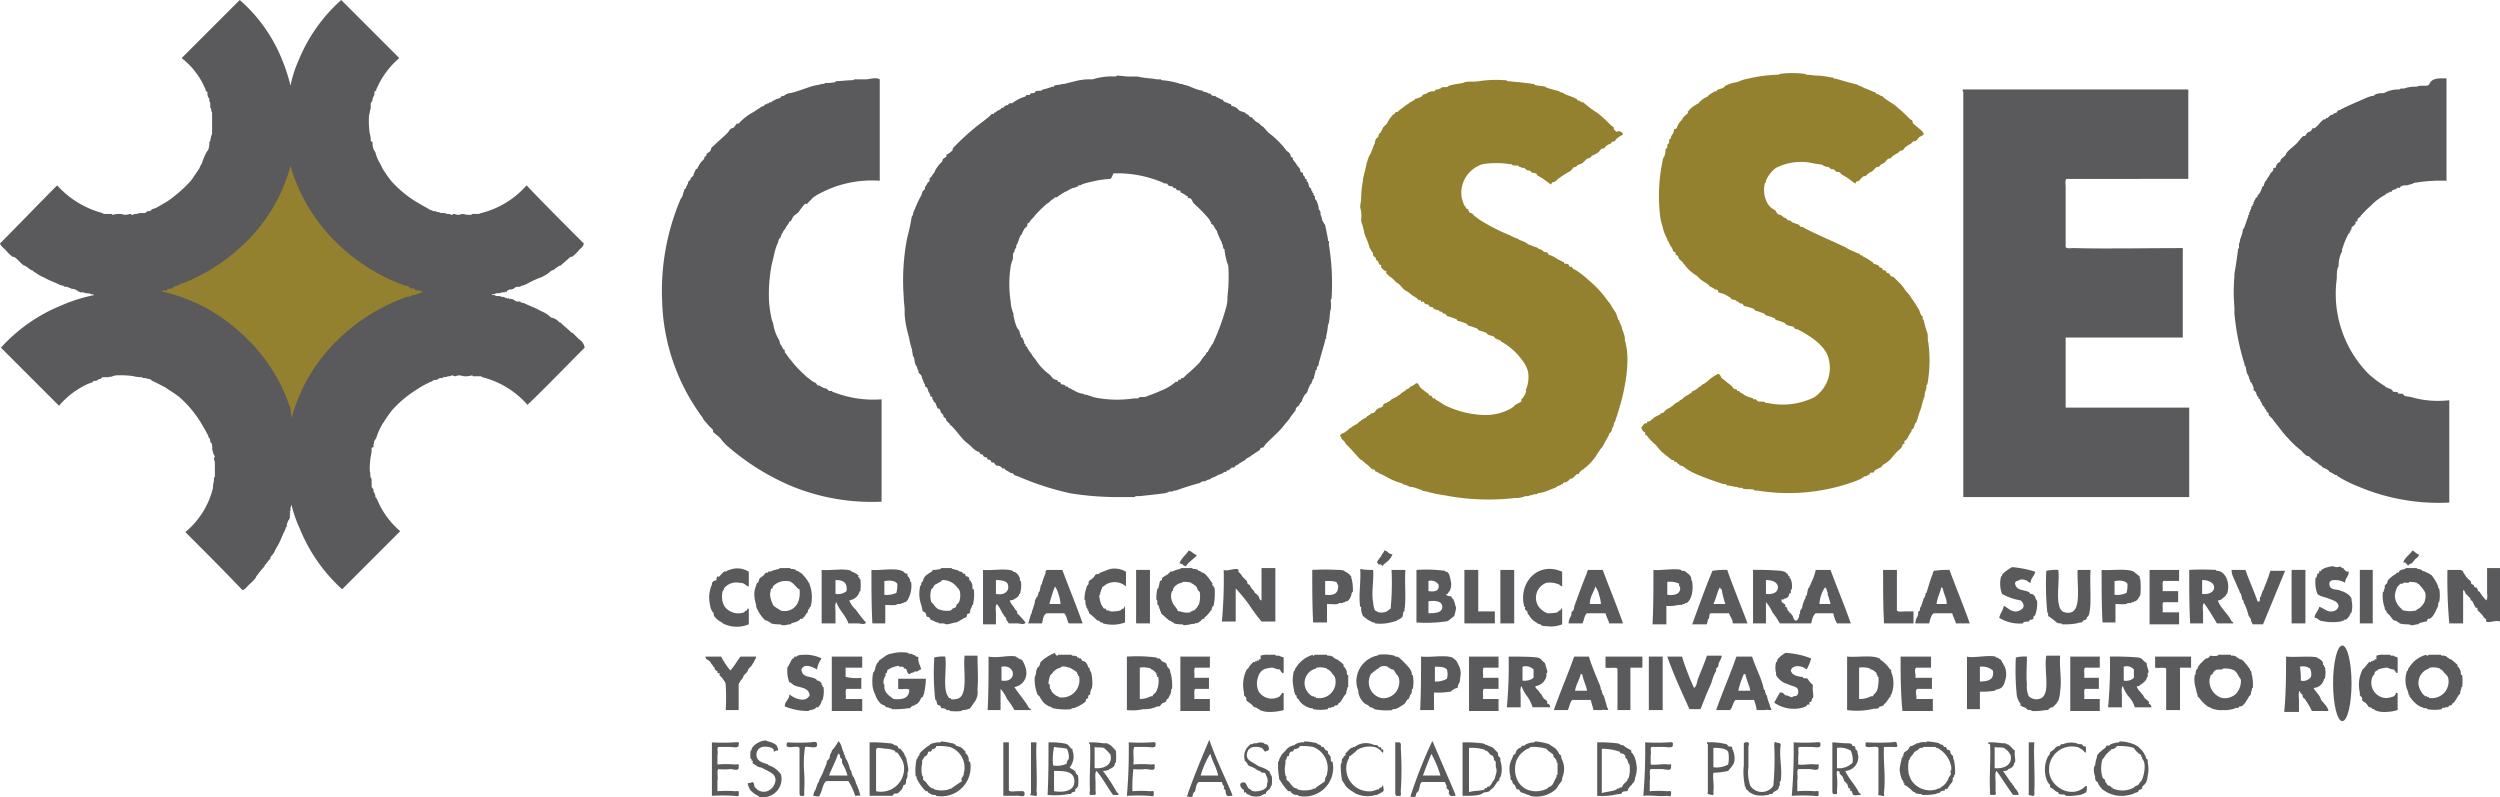 <svg xmlns="http://www.w3.org/2000/svg" viewBox="0 0 271.1 86.45"><defs><style>.cls-1{fill:#938130;}.cls-2{fill:#5a595b;}</style></defs><title>COSSEC</title><g id="Layer_2" data-name="Layer 2"><g id="Layer_1-2" data-name="Layer 1"><path class="cls-1" d="M176,14.6a2.19,2.19,0,0,0-.5.3c-.2.1-.3.3-.4.4s-.2,0-.3.1-.1.2-.2.2-.4.2-.5.3-.1.2-.2.2-.2,0-.3.1-.2.3-.4.4a3.33,3.33,0,0,1-.6.3s-.1.2-.2.2a.49.49,0,0,1-.3.1l-.4.4c-.2.2-.4.2-.6.3s-.1.2-.2.2-.2,0-.3.1-.2.3-.4.4-.7.4-1.1.7c-.2.1-.3.3-.5.4s-.2,0-.3.1l-.1.2c-.1,0-.9-.7-1.2-.8-.1-.1-.2-.1-.3-.2a.22.22,0,0,0-.2-.2c-.1-.1-.3,0-.4-.1s-.2-.2-.2-.2-.3,0-.4-.1-.2-.2-.2-.2h-.2c-.1,0-.2-.1-.3-.1a.1.1,0,0,1-.1-.1c-.2-.1-.5,0-.7-.1l-.1-.1h-.2a9.38,9.38,0,0,0-2.9,0,1.69,1.69,0,0,0-.5.2,3.24,3.24,0,0,0-1.8,3.4,4.71,4.71,0,0,0,.3.9c.1.1.1,0,.1.1l.1.2.2.1c.1.2.1.4.3.4s.3.3.5.4.2.2.3.2l.1.1a20.59,20.59,0,0,0,3.3,1.7c.1,0,.1.1.2.1a4.88,4.88,0,0,0,.7.3.1.1,0,0,1,.1.1,3.55,3.55,0,0,1,.9.4c.1,0,0,.1.1.1a1.69,1.69,0,0,1,.5.2,3.93,3.93,0,0,1,.6.2.1.1,0,0,0,.1.1.76.76,0,0,1,.4.2l.1.1c.2.1.3,0,.4.1s.1.2.1.2a4.88,4.88,0,0,1,.7.3c.1.1.2.1.3.2a.49.49,0,0,0,.3.1v.1h.2v.1h.2s0,.2.1.2.3,0,.4.1l.1.2a.14.14,0,0,0,.2,0c.1.1.2.3.3.3s.1.1.2.1a11,11,0,0,1,1.4,1.1,11.75,11.75,0,0,1,2.1,2.3,2.09,2.09,0,0,1,.4.6c0,.1.1,0,.1.1s.2.3.3.5.2.5.3.8a.1.1,0,0,1,.1.1c0,.2.1.2.1.3a1.42,1.42,0,0,1,.2.6,4.65,4.65,0,0,1,.3.9v.3c.8,2.6-.3,6.6-1,8.6,0,.2-.2.3-.2.5s-.1.3-.2.5a.37.37,0,0,1-.1.3c0,.1-.2.2-.2.2s0,.2-.1.3c-.2.4-.4.7-.6,1.1a8.65,8.65,0,0,0-.7,1,5.71,5.71,0,0,1-1.3,1.4c-.1,0,0,.1-.1.1s-.3.2-.4.3l-.1.2H171l-.3.3c-.1.1-.2.2-.3.2h-.1l-.3.3c-.1,0-.1.1-.2.1s-.3,0-.3.1v.1h-.2v.1h-.2v.1h-.2c-.1.2-.6.3-.8.4a4.67,4.67,0,0,1-1.4.4.1.1,0,0,1-.1.1.75.75,0,0,0-.5.1h-.2c-.1.1-.1.1-.3.1h-.2a2.33,2.33,0,0,1-1.1.2,24.91,24.91,0,0,1-7.7-.3,12.86,12.86,0,0,1-1.9-.4,4.33,4.33,0,0,1-.5-.1.1.1,0,0,0-.1-.1H154a4.65,4.65,0,0,0-.9-.3h-.2a3.39,3.39,0,0,0-.8-.3.1.1,0,0,0-.1-.1,6.71,6.71,0,0,1-1.5-.6,9.29,9.29,0,0,0-1-.5c-.1,0,0-.1-.1-.1l-.3-.1s0-.2-.1-.2h-.2l-.3-.3c-.2-.2-.4-.3-.7-.6-.1-.1-.2-.1-.3-.2-.4-.4-.8-.9-1.2-1.3l-.3-.3c-.1-.1-.1-.2-.2-.3l-.3-.3c-.1-.1,0-.3-.2-.3.1-.3.3-.3.5-.4s0-.1.1-.1.3-.2.4-.3.2-.1.3-.2.3-.2.5-.3.2-.2.2-.2.2-.1.3-.2.3-.2.5-.3.1-.2.2-.2.1-.1.2-.1a.1.1,0,0,0,.1-.1.37.37,0,0,1,.3-.1c.2-.1.3-.3.4-.4s.1-.1.2-.1l.1-.1a.37.37,0,0,0,.3-.1c.1-.1.1-.3.2-.3a.37.37,0,0,1,.3-.1.1.1,0,0,1,.1-.1l.2-.1.2-.2.6-.3c.1,0,0-.1.1-.1l.2-.1.2-.2c.2-.1.3-.2.5-.3,0-.1-.1-.1.1-.1l.2-.1c.1-.1.1-.2.2-.2s.4-.2.5-.3c.3-.2.4.3.5.4a7.05,7.05,0,0,0,.9.7l.1.2h.2c.1.1.1.2.2.3h.2c.1.2.2.2.4.3s0,.1.1.1.3.2.5.3a10.13,10.13,0,0,0,4.3,1.1,5.53,5.53,0,0,0,3.1-.8c.1-.1.2-.1.2-.2.2-.2.6-.3.8-.5,0,0-.1-.2,0-.2a1.93,1.93,0,0,0,.5-.9s-.1-.2,0-.2a3.57,3.57,0,0,0,.2-1.9,3.38,3.38,0,0,0-.6-1.2,7.13,7.13,0,0,0-2.2-2c-.1,0-.2-.2-.2-.2h-.2v-.1a.37.37,0,0,1-.3-.1c-.1,0-.2-.2-.2-.2-.2-.1-.4-.1-.6-.2s-.2-.2-.2-.2a9.44,9.44,0,0,0-.9-.3.22.22,0,0,0-.2-.2,9.44,9.44,0,0,0-.9-.3c-.1-.1-.1-.2-.2-.2a4.65,4.65,0,0,0-.9-.3c-.1,0-.1-.2-.2-.2a9.44,9.44,0,0,0-.9-.3c-.1,0-.2-.2-.2-.2a.37.37,0,0,0-.3-.1c-.1-.1-.1-.2-.2-.2h-.2v-.1c-.2-.1-.4-.1-.6-.2,0,0-.1-.2-.2-.2s-.2,0-.3-.1-.1-.2-.2-.2-.2,0-.3-.1-.1-.2-.2-.2-.2.1-.2,0v-.1c-.1-.1-.2,0-.3-.1l-.2-.2c-.2-.1-.3-.2-.5-.3a3,3,0,0,0-.7-.5c-.2-.1-.4-.4-.6-.6s-.3-.2-.4-.3-.3-.3-.4-.4-.3-.2-.4-.3l-.3-.3c0-.1.1-.2,0-.2s-.4-.2-.5-.4c-.1,0,0-.2,0-.2a.31.31,0,0,0-.2-.1c-.1-.1-.1-.3-.2-.4s-.2-.1-.2-.1V28c0-.1-.3-.2-.3-.3s0-.3-.1-.4-.1,0-.1-.1-.2-.3-.2-.4a7.6,7.6,0,0,0-.4-1.1c-.2-.4-.2-.9-.4-1.4s0-.7-.1-1.3c0-.2-.1-.4-.1-.6s.1-.6.1-.9a11.08,11.08,0,0,1,.2-1.9v-.2c.1-.4.3-1.2.4-1.7,0-.1.1-.2.1-.3s.1-.2.1-.3.1-.2.2-.4c.2-.4.3-.8.5-1.2a.76.76,0,0,1,.1-.4c0-.1.1-.1.2-.2a.37.37,0,0,0,.1-.3c0-.1.2-.2.2-.2l.3-.6.4-.4a3.59,3.59,0,0,1,.7-1,.22.22,0,0,0,.2-.2c.1-.1.2,0,.3-.1s.3-.3.5-.4a4.23,4.23,0,0,1,.7-.5.1.1,0,0,1,.1-.1c.1,0,.3-.2.4-.2s.1-.2.2-.2.4-.1.6-.2.1-.2.2-.2a.37.37,0,0,1,.3-.1,1.49,1.49,0,0,1,.7-.3h.2c.1,0,.2-.2.2-.2h.2c.1,0,.2-.1.3-.1l.1-.1c.2-.1.5,0,.7-.1l.1-.1c.2,0,.2-.1.4-.1.4-.1.6-.1,1.1-.2.1,0,.2-.1.3-.1.4-.1,1,0,1.5-.1a12.39,12.39,0,0,1,2.8-.1h.2v.1c.4,0,.9.1,1.3.1.6.1,1,.1,1.5.2h.2v.1c.3.1.7.1,1.2.2a.1.1,0,0,0,.1.1c.2,0,.2.1.3.1l1.1.3a.1.1,0,0,0,.1.1c.3,0,.4.2.7.3a6.89,6.89,0,0,1,1,.4c.1,0,.1.1.2.2h.2V11h.2v.1h.2a11.09,11.09,0,0,0,1.6,1.2,16.61,16.61,0,0,1,1.4,1.3c.1.1.3.1.3.3s.2.3.3.4A.46.46,0,0,1,176,14.6Z"/><path class="cls-1" d="M208.6,14.6c-.1.1-.4.2-.5.3s-.3.4-.4.4-.2,0-.3.1-.2.2-.2.2a2.19,2.19,0,0,0-.5.3c-.2.1-.2.3-.4.4s-.2,0-.3.1-.2.2-.2.2a2.19,2.19,0,0,0-.5.3c-.1,0-.2.2-.2.2a.37.37,0,0,1-.3.1c-.2.1-.3.3-.4.4s-.4.2-.5.3-.1.2-.2.2-.2,0-.3.1l-.4.4a1.33,1.33,0,0,0-.5.3l-.2.2c-.1,0-.3,0-.3.1-.2.1-.3.3-.4.4s-.2,0-.3.1l-.1.2c-.1,0-.9-.7-1.2-.8-.1-.1-.2-.1-.3-.2l-.2-.2c-.1-.1-.3,0-.4-.1s-.2-.2-.2-.2c-.2-.1-.3,0-.4-.1s-.2-.2-.2-.2h-.2c-.1,0-.2-.1-.3-.1a.1.1,0,0,1-.1-.1c-.3-.1-.7-.1-1.1-.2a6,6,0,0,0-4,.5,3.27,3.27,0,0,0-1.1,1.4v.2h-.1a3,3,0,0,0,.3,2.3,1.85,1.85,0,0,0,.8.7c.1.1.2.4.3.4a.37.37,0,0,0,.3.1c.1,0,0,.1.1.1s.2.2.3.2a.35.35,0,0,1,.2.1l.2.2h.2a1.07,1.07,0,0,0,.5.3c.2.1.4.1.5.2s.1.2.2.2h.2a2.19,2.19,0,0,0,.5.3c1.4.7,2.6,1.2,4.1,1.9a4.67,4.67,0,0,0,1,.5,1.69,1.69,0,0,0,.5.2c.1,0,.1.2.2.2h.2v.1a5.3,5.3,0,0,1,1,.6c.1,0,.1.1.2.2s.2,0,.2,0v.1a.37.37,0,0,1,.3.1c.1,0,.1.2.1.2s.2,0,.3.1,0,.2.1.2.2,0,.3.1.1.2.1.2.2,0,.3.1l.1.2c.1.1.3.1.4.2l.7.7a5.55,5.55,0,0,1,.6.8,2.65,2.65,0,0,1,.5.6c.1.2.3.4.4.6s.1,0,.1.1.3.5.4.7.1.3.2.5.2.2.2.2v.3c0,.1.1,0,.1.1a10.26,10.26,0,0,0,.4,1.4c.1.3,0,.6.1,1a14.27,14.27,0,0,1-.1,4.6.1.1,0,0,0-.1.1,1.27,1.27,0,0,1-.1.6,2,2,0,0,0-.1.7.1.1,0,0,0-.1.1v.1c-.1.2-.2.7-.3,1s-.2.5-.3.9a4.17,4.17,0,0,1-.2.6c0,.1-.1,0-.1.1l-.1.2a.37.37,0,0,1-.1.3c0,.1-.2.2-.2.2s0,.2-.1.3-.1.2-.2.3a1.33,1.33,0,0,1-.3.5c-.1.1-.2.1-.2.2s.1.2,0,.2l-.2.1a.37.37,0,0,1-.1.3c-.1.2-.3.3-.4.4-.3.3-.6.7-.9,1a3,3,0,0,1-.7.5c-.1.1-.2.3-.3.3l-.6.3-.1.2c-.1.1-.3,0-.4.1s-.1.2-.1.2h-.2v.1c-.2.1-.3,0-.4.1s0,.1-.1.1-.2.2-.4.2l-.2.1a20.93,20.93,0,0,1-10.8,1.1h-.3l-.1-.1c-.4-.1-.8,0-1.2-.1a.1.1,0,0,0-.1-.1h-.4a.1.1,0,0,0-.1-.1,1.27,1.27,0,0,1-.6-.1h-.2c-.1-.1-.3,0-.4-.1v-.1a1.27,1.27,0,0,1-.6-.1c-.6-.2-1.5-.5-2.2-.8a8,8,0,0,1-1.6-.8c-.1,0,0-.1-.1-.1s-.2-.2-.4-.2-.2-.2-.3-.2-.1-.1-.2-.2-.2.1-.2,0l-.1-.2h-.2c-.3-.3-.8-.6-1.2-1-.2-.2-.4-.5-.6-.7a4.62,4.62,0,0,1-.7-.7c0-.1-.1,0-.1-.1s-.2-.2-.3-.3v-.2a.66.66,0,0,1-.4-.5c0-.2.2-.2.2-.3s.2-.2.2-.2h.2s0-.2.1-.2.2,0,.3-.1,0-.1.1-.1.2-.2.4-.3l.6-.3s-.1-.1.1-.1.3-.2.4-.3.3-.2.5-.3,0-.1.1-.1.3-.2.4-.3.4-.2.5-.3,0-.1.1-.1l.2-.1.2-.2a2.19,2.19,0,0,1,.5-.3c.1,0,0-.1.1-.1a.35.35,0,0,0,.2-.1c.1-.1.1-.2.2-.2a2.19,2.19,0,0,0,.5-.3c.1,0,0-.1.1-.1l.2-.1.2-.2a2.19,2.19,0,0,0,.5-.3,4.44,4.44,0,0,1,1.1-.8c.3-.2.4.3.5.4.3.2.6.5.9.7.1,0,0,.1.1.1s.2.3.4.4h.2l.1.2h.2c.1.2.2.2.4.3a1.33,1.33,0,0,0,.5.3c.2.1.4.1.6.2a.1.1,0,0,0,.1.1h.2l.2.2c.2.1.5,0,.8.1a.1.1,0,0,0,.1.1h.2a7.78,7.78,0,0,0,5-.6,3.84,3.84,0,0,0,1.6-4.2c-.3-1.3-1.8-2.4-3.4-3.2a.37.37,0,0,1-.3-.1s-.1-.2-.2-.2-.5-.1-.7-.2l-.2-.2a9.44,9.44,0,0,0-.9-.3c-.1,0-.1-.2-.2-.2a4.65,4.65,0,0,0-.9-.3l-.2-.2a9.44,9.44,0,0,0-.9-.3c-.1,0-.2-.2-.2-.2a6.21,6.21,0,0,0-1-.3c-.1,0-.2-.2-.2-.2a.37.37,0,0,0-.3-.1c-.1,0-.2-.2-.2-.2h-.2v-.1c-.2-.1-.4-.1-.6-.2a.22.22,0,0,0-.2-.2,2.93,2.93,0,0,0-.8-.4.49.49,0,0,1-.3-.1c-.1,0-.1-.2-.1-.2a.37.37,0,0,0-.3-.1,2.19,2.19,0,0,0-.5-.3c-.1,0-.2-.2-.2-.2l-.9-.6-.4-.4a4.27,4.27,0,0,1-1.4-1.3c-.1-.1-.1,0-.1-.1s-.5-.4-.5-.6-.2-.2-.3-.3v-.2c-.1-.1-.3-.1-.3-.3a1.33,1.33,0,0,0-.3-.5.35.35,0,0,0-.1-.2l-.1-.3h-.1v-.2a3.92,3.92,0,0,1-.5-1.3,5.77,5.77,0,0,1-.3-1.4,18.55,18.55,0,0,1,.3-5.8c0-.2.1-.3.2-.5a1.7,1.7,0,0,0,.1-.7l.2-.2v-.3l.2-.2v-.3c0-.1.2-.2.2-.2v-.2a2.19,2.19,0,0,0,.3-.5c0-.1,0-.3.1-.3s.2-.1.2-.1a.49.49,0,0,0,.1-.3.1.1,0,0,0,.1-.1c0-.1.2-.3.2-.3s.2-.2.3-.4.3-.3.5-.5c.1,0,0-.2,0-.2s.2-.1.2-.2a3.59,3.59,0,0,1,1-.7c.1-.2.3-.3.4-.4a2.19,2.19,0,0,1,.5-.3c.1,0,.2-.2.2-.2.2-.1.3-.2.5-.3a.37.37,0,0,1,.3-.1c.1,0,.1-.2.2-.2s.4-.1.6-.2l.2-.2a4,4,0,0,1,1.3-.4,5,5,0,0,1,1.3-.4,15.46,15.46,0,0,1,3.1-.4c.1,0,.2-.1.3-.1a10.44,10.44,0,0,1,2.5,0h.2v.1c.5,0,.9.1,1.3.1s1,.1,1.5.2h.2v.1a4.33,4.33,0,0,1,.5.1c.7.2,1.4.4,2.2.6a.1.1,0,0,0,.1.1c.2,0,.4.2.7.3s.7.3,1,.4c.1,0,.1.1.2.2h.2v.1h.2v.1h.2c.3.4,1.2.8,1.6,1.2a16.61,16.61,0,0,1,1.4,1.3c.1.1.3.1.3.3s.2.3.3.4C208.3,14.1,208.6,14.3,208.6,14.6Z"/><path class="cls-2" d="M121,8.3l.1-.1c.4,0,.9.1,1.4.1h.8c.2,0,.4.1.6.1.5.1,1.1.1,1.5.2h.5a.1.1,0,0,0,.1.1,7.87,7.87,0,0,1,2,.4h.2c.1.1.3.1.6.2s.9.4,1.4.5h.2v.1c.3.1.5.1.6.2s.3,0,.3.1.2.2.3.2h.2c0,.1.3.2.5.3a.37.37,0,0,0,.3.1l.1.2c.2.1.3.1.5.2a1,1,0,0,0,.3.1s0,.2.1.2.3.1.5.2l.3.3a4.17,4.17,0,0,0,.6.2l.2.2c.1,0,.1,0,.2.1s.1.2.2.2.2,0,.2.1l.2.2a1.38,1.38,0,0,0,.4.3c.1,0,.4.4.5.4s.5.6.8.8a9.12,9.12,0,0,1,1.7,1.7c.1.2.4.3.5.5s0,.2.1.3.2.1.2.1v.2a4.23,4.23,0,0,1,.5.7,1.38,1.38,0,0,1,.3.4.37.37,0,0,0,.1.3c.1,0,.2,0,.2.1s0,.2.1.3.1,0,.1.1v.1c0,.1.2.1.2.2v.2h.1c.1.2.1.4.2.6l.2.2v.2h.1v.2h.1a.14.14,0,0,1,0,.2c.1.1.2.2.2.3v.2c.2.1.3.5.4.9v.2a.52.52,0,0,1,.2.4v.2c.1.1.1.3.2.6a2.19,2.19,0,0,0,.3.5l.3,1.5v.2c.2.1.1.2.1.4a26.06,26.06,0,0,1,.3,5.8c0,.1-.1.2-.1.3a3.33,3.33,0,0,1,0,1c-.1.1-.1,1-.2,1.4,0,.1-.1.2-.1.3a7.38,7.38,0,0,1-.2,1.2c0,.1.1.2,0,.2s-.1.3-.2.6l-.6,2.1v.2c-.1.1-.2.2-.2.3v.2h-.1c-.1.2-.1.5-.2.7,0,0,0,.3-.1.3s0,.1-.1.2l-.1.3c-.1,0-.2.3-.3.5s-.1.4-.2.5l-.2.2a3.33,3.33,0,0,0-.3.6c0,.1-.1.2-.2.3a.35.35,0,0,0-.1.2c0,.1-.3.2-.3.3a.37.37,0,0,0-.1.3c0,.1-.1,0-.1.1s-.2.2-.2.3a1.38,1.38,0,0,0-.3.4c-.2.3-.5.6-.8,1-.5.6-1.2,1.2-1.8,1.8-.1.1-.2.3-.3.4s-.2,0-.3.1,0,.2-.1.2l-.9.6a2.19,2.19,0,0,1-.5.3,1.27,1.27,0,0,1-.6.4.1.1,0,0,1-.1.1c-.1,0-.2.2-.3.2s-.1.1-.2.1-.1.2-.2.2h-.2c-.1,0-.3.3-.4.3h-.1c-.1,0-.1.2-.2.2s-.2-.1-.2,0-.3.2-.6.3a3.29,3.29,0,0,1-.6.3c-.2,0-.2.2-.4.2s-.3.2-.6.2-.3.2-.5.2c-.7.2-1.7.5-2.5.8h-.2a.37.37,0,0,1-.3.1h-.2a1.42,1.42,0,0,1-.6.2c-.7.1-1.7.2-2.6.3h-.4c-.1,0-.1.1-.2.1h-1.4a32.35,32.35,0,0,1-5.5-.4,30.61,30.61,0,0,1-5.6-1.8c-.2-.1-.4-.1-.5-.2s-.2-.2-.2-.2h-.2a2.19,2.19,0,0,0-.5-.3c-.1,0-.1-.2-.2-.2h-.2a.62.62,0,0,0-.5-.3h-.1c-.1,0-.2-.2-.3-.3s-.2,0-.3-.1l-.1-.2c-.1-.1-.2,0-.3-.1s0-.2-.1-.2a.37.37,0,0,1-.3-.1c-.1,0-.1-.2-.1-.2s-.2,0-.3-.1-.1-.2-.1-.2-.2,0-.3-.1a2.65,2.65,0,0,1-.6-.5c-.2-.2-.5-.4-.7-.6-.5-.5-.9-1.1-1.4-1.6-.1-.1-.2-.1-.2-.2s-.4-.3-.4-.5-.3-.2-.3-.4V45l-.3-.3a.37.37,0,0,0-.1-.3c0-.1-.2-.1-.2-.1a.37.37,0,0,1-.1-.3.1.1,0,0,1-.1-.1c0-.1-.1-.3-.2-.3s0-.1-.1-.2-.1-.2-.1-.3-.2-.1-.2-.1a1.06,1.06,0,0,0-.2-.5c-.1-.2-.1-.4-.2-.5a.22.22,0,0,1-.2-.2v-.2h-.1v-.2h-.1v-.2c-.1-.1-.1-.1-.1-.2l-.1-.3-.3-.3v-.2c-.1-.1-.1-.1-.1-.2l-.1-.3c-.2-.1-.2-.6-.3-1a.1.1,0,0,1-.1-.1s-.1-.6-.1-.7a6.81,6.81,0,0,1-.3-1.2c-.1-.4-.2-.7-.3-1.2a9.32,9.32,0,0,1-.2-1.4v-.5c0-.4-.1-.8-.1-1.4a24.18,24.18,0,0,1,.3-6c.1-.6.3-1.2.4-1.8.1-.4.1-.6.2-1a.1.1,0,0,0,.1-.1,1.42,1.42,0,0,1,.2-.6,10.09,10.09,0,0,1,.7-1.5c.1-.2.1-.4.2-.5s.2-.2.2-.2v-.2a2.19,2.19,0,0,0,.3-.5c.1-.1.2-.1.2-.2v-.2c0-.1.3-.3.3-.4s.2-.2.2-.3a.31.31,0,0,0,.1-.2,6.13,6.13,0,0,1,.4-.6c0-.1.1,0,.1-.1s.3-.2.3-.4.3-.3.4-.4,0-.2,0-.2a3,3,0,0,0,.7-.5.37.37,0,0,1,.1-.3,28.4,28.4,0,0,1,2.5-2.3c.4-.3.8-.6,1.3-1l.3-.3c.1-.1.3,0,.3-.1s0-.1.1-.1.2-.2.3-.2.1-.1.2-.1.2-.2.2-.2h.2c0-.1.3-.3.4-.3h.1s.1-.2.2-.2h.2c.1,0,.3-.2.5-.3a3.29,3.29,0,0,1,.6-.3l.3-.1c.1,0,.2-.2.2-.2h.3c.1,0,.2-.2.2-.2h.3c.1,0,.2-.2.2-.2.2-.1.3,0,.7-.1a.1.1,0,0,1,.1-.1,5.39,5.39,0,0,0,1-.3h.2V9.3a1.49,1.49,0,0,1,.6-.1,1.09,1.09,0,0,1,.5-.1l1.2-.3a6.75,6.75,0,0,1,1.4-.2h.5A6.88,6.88,0,0,1,121,8.3Zm-.6,11.1a10.58,10.58,0,0,0-2,.3,8.11,8.11,0,0,0-1.1.3c-.1.1-.1.1-.3.1s0,.1-.1.1a2.07,2.07,0,0,1-.6.2c-.3.1-.5.3-.8.4a7,7,0,0,0-.9.6h-.2a1.38,1.38,0,0,1-.4.3c-.2.2-.4.4-.5.4s0,.1-.1.1a13.47,13.47,0,0,0-1.2,1.2c-.2.3-.4.4-.5.6s-.3.2-.3.3v.2c0,.1-.2.1-.2.2s-.1,0-.1.1a3.29,3.29,0,0,0-.3.6c0,.1,0,0-.1.1-.2.3-.3.9-.5,1.1v.2c-.1.2-.2.3-.2.5a.1.1,0,0,1-.1.1c-.1.2,0,.5-.1.8a2.54,2.54,0,0,0-.2.7,12.11,12.11,0,0,0,0,3.8,3.55,3.55,0,0,0,.3,1.3v.2c.1.5.3,1.4.6,1.6l.1.3c0,.2,0,.2.1.2v.2c0,.1.2.1.2.2a2.07,2.07,0,0,1,.2.6h.1v.2s.2.1.2.2.1.1.1.2a1.44,1.44,0,0,1,.2.3c0,.1.1,0,.1.1a4.23,4.23,0,0,0,.5.7,5.5,5.5,0,0,0,.7.9,5,5,0,0,0,.8.7c.2.2.4.5.5.5a.49.49,0,0,0,.3.1c.1,0,.1.2.1.2s.3,0,.3.1.1.2.2.2a.37.37,0,0,1,.3.1c.1,0,0,.1,0,.1h.2c.1,0,.2.2.2.2h.1c.1,0,.3.2.4.2a2.6,2.6,0,0,0,1,.4c.1,0,.1,0,.2.1h.2l.9.3a12.48,12.48,0,0,0,4.3.1h.4a.1.1,0,0,0,.1-.1c.3-.1.6,0,.8-.1.5-.2,1.1-.4,1.5-.6a5.45,5.45,0,0,0,1.7-1h.2l.1-.2c0-.1.2,0,.2,0l.1-.2h.2l.4-.4a17.88,17.88,0,0,0,1.4-1.3,6.82,6.82,0,0,1,.5-.7c.1-.1.2-.2.2-.3s.2-.1.2-.2a2.19,2.19,0,0,1,.3-.5l.1-.2c0-.1.1,0,.1-.1a24.8,24.8,0,0,0,1.5-4.1,3.4,3.4,0,0,0,.1-1,17.93,17.93,0,0,0,.1-3.3c0-.2-.2-.5-.2-.7a5.76,5.76,0,0,1-.2-1v-.1a.1.1,0,0,0-.1-.1,1.09,1.09,0,0,1-.1-.5h-.1v-.2a9.74,9.74,0,0,1-.5-1.1c0-.2-.2-.3-.2-.4s-.1,0-.1-.1-.1-.3-.3-.4,0-.2,0-.2a.22.22,0,0,1-.2-.2,2.74,2.74,0,0,0-.4-.5,15.93,15.93,0,0,0-1.3-1.3c-.2-.2-.2-.4-.4-.6h-.2c-.1,0-.1-.2-.1-.2l-.2-.1c-.1,0,0-.1-.1-.1s-.3-.2-.4-.2-.1-.1-.1-.2-.3,0-.4-.1l-.1-.2h-.2c-.1,0-.1-.2-.2-.2s-.3,0-.4-.1-.1-.2-.2-.2a.6.6,0,0,1-.4-.1,12.54,12.54,0,0,0-5.3-1,.1.1,0,0,0-.1.1C120.5,19.4,120.4,19.4,120.4,19.4Z"/><path class="cls-2" d="M95.4,8.6v11a12,12,0,0,0-6.9,1.6c-.1.1-.2.1-.3.2l-.5.5c-.1.1-.1.2-.2.2h-.2a7.05,7.05,0,0,0-.7.9c-.2.2-.4.3-.5.4s-.2.3-.3.5-.2.1-.2.1-.1.3-.2.4-.2.3-.3.5a.1.1,0,0,0-.1.1.35.35,0,0,0-.1.2.76.76,0,0,0-.2.4l-.1.2a.52.52,0,0,0-.2.4c0,.1-.2.4-.2.5-.2.5-.3,1.2-.5,1.9a17.16,17.16,0,0,0-.3,4.2,14.81,14.81,0,0,0,.3,1.9,2.54,2.54,0,0,1,.2.7,4.71,4.71,0,0,0,.6,1.5l.1.4a2.19,2.19,0,0,1,.3.5c0,.1.2.1.2.2v.2c.2.2.4.6.7.9a10,10,0,0,0,1.4,1.5,2.65,2.65,0,0,0,.6.5,1.38,1.38,0,0,0,.4.3c.1,0,.1.1.2.1s.2.3.3.3.2,0,.3.1.1,0,.2.1.4.1.5.2.2.2.2.2h.3c.1,0,0,.1.1.1s.2.1.3.1a11.69,11.69,0,0,0,5,.7V54.4a22.91,22.91,0,0,1-9.8-1.7,26,26,0,0,1-7-4.4,5,5,0,0,1-.7-.8c-.2-.2-.5-.4-.7-.6s0-.3-.1-.3l-.5-.5c-.2-.3-.5-.5-.6-.8a22.18,22.18,0,0,1-4.4-12.7,25.43,25.43,0,0,1,2-11,1.49,1.49,0,0,0,.3-.7,1,1,0,0,0,.1-.3c0-.1.2-.2.2-.2v-.2h.1V20h.1v-.2c0-.1.3-.3.3-.4v-.1c.1-.1.3-.2.3-.3s.1-.3.2-.5a.22.22,0,0,1,.2-.2,5.74,5.74,0,0,1,.4-.7l.3-.3a.49.49,0,0,0,.1-.3l.2-.1v-.2c.1-.1.5-.3.5-.5s.2-.3.3-.4c.5-.5,1-.9,1.5-1.4.1-.1.2-.3.3-.4s.3-.1.4-.2.2-.3.3-.4h.2a5.86,5.86,0,0,1,1.7-1.3c.1,0,0-.1.1-.1s.3-.2.5-.3a.76.76,0,0,1,.4-.2l.2-.2h.2v-.1h.2v-.1h.2a2.19,2.19,0,0,1,.5-.3c.1-.1.4-.1.5-.2s.2-.2.2-.2H85a1.14,1.14,0,0,1,.7-.3c.5-.1,1.3-.4,1.9-.6a5.27,5.27,0,0,1,1.2-.3,1.27,1.27,0,0,1,.6-.1.1.1,0,0,1,.1-.1,4.48,4.48,0,0,0,1.1-.1.1.1,0,0,1,.1-.1c.5,0,1.1-.1,1.7-.1.2,0,.2-.1.3-.1H94C94.7,8.5,95,8.4,95.4,8.6Z"/><path class="cls-2" d="M265.3,8.5V19.6a17.22,17.22,0,0,0-3.3.2c-.3,0-.4.2-.7.2a.76.76,0,0,1-.4.1.9.9,0,0,0-.5.1c-.1,0-.2.2-.2.2s-.2-.1-.3,0a.1.1,0,0,1-.1.1l-.3.1c-.1,0-.1.2-.2.2h-.2v.1h-.2V21h-.2v.1a6.1,6.1,0,0,0-1.6,1.2,11.41,11.41,0,0,0-1.1,1.1c0,.1-.2.2-.3.3s0,.2-.1.3a.35.35,0,0,0-.2.1s.1.2,0,.2l-.2.2c-.1.1-.2.1-.2.2v.2h-.1v.2h-.1v.2h-.1A8.65,8.65,0,0,0,254,27c-.1,0,0,.2,0,.2a3.31,3.31,0,0,0-.4,1.5v.2c-.2.2-.2.9-.2,1.3a12.38,12.38,0,0,0,3.4,10.3,10.92,10.92,0,0,0,1.7,1.3c.1,0,.2.2.2.2h.2v.1a.76.76,0,0,1,.5.2s.1.2.2.2h.3c.1,0,.2.2.2.2h.4c.1,0,.2.2.2.2.2.1.6.1.9.2a10.53,10.53,0,0,0,4,.3V54.5a22.36,22.36,0,0,1-10-1.8,12.44,12.44,0,0,1-2-1c-.2-.1-.2-.2-.2-.2h-.2a2.19,2.19,0,0,0-.5-.3c-.1,0-.2-.2-.2-.2a3.33,3.33,0,0,0-.6-.3c-.1,0-.1-.2-.2-.2s-.1-.1-.2-.1l-.2-.2a6.13,6.13,0,0,1-.6-.4l-.3-.3c-.1-.1-.2,0-.3-.1s-.4-.3-.5-.5a10,10,0,0,1-1.5-1.4c-.5-.5-.9-1.1-1.4-1.7-.1-.1-.2-.3-.3-.4l-.3-.3a.37.37,0,0,1-.1-.3c0-.1-.2-.1-.2-.1s0-.2-.1-.3-.1,0-.1-.1-.1-.2-.2-.3-.1-.2-.2-.4-.1,0-.1-.1v-.1c0-.1-.2-.2-.2-.2s0-.2,0-.2h-.1c-.1-.2-.1-.3-.2-.5l-.2-.2c-.1,0,0-.2,0-.2s-.1-.3-.2-.5-.2-.2-.2-.2v-.2c-.1-.1-.1-.1-.1-.2l-.1-.3c-.2-.2-.2-.6-.3-1a.1.1,0,0,1-.1-.1v-.1a26.72,26.72,0,0,1-1.1-5.5v-.7a18.18,18.18,0,0,1,0-3.3v-.3c.1-.6.3-1.8.4-2.7.1-.1.1-.1.1-.3a.75.75,0,0,1,.1-.5V26a4.65,4.65,0,0,0,.3-.9v-.2c.2-.1.4-1,.6-1.4v-.2h.1V23h.1v-.2c.1-.1.1-.1.1-.2l.1-.3h.1v-.2h.1c0-.1-.1-.2,0-.2s0-.1.1-.2.1-.3.2-.3h.1v-.2l.2-.2a2.12,2.12,0,0,0,.3-.7c0-.1.2-.1.2-.2s.1-.4.2-.5.1,0,.1-.1.2-.3.3-.5.1-.1.1-.2l.3-.3c0-.1,0-.3.1-.3s.2,0,.2-.1.1-.3.2-.4.3-.1.3-.3.6-.5.6-.7.8-.8,1.1-1.1.4-.5.7-.8c.1-.1.2,0,.3-.1s.2-.4.4-.4.3-.3.4-.4h.2a3.39,3.39,0,0,0,.6-.6l.3-.3c.1-.1.2,0,.3-.1a.1.1,0,0,1,.1-.1h.1l.3-.3c.1-.1.2,0,.3-.1s0-.1.1-.1l.3-.1.1-.2c.1-.1.2,0,.3-.1.7-.4,1.7-.8,2.6-1.2a6.89,6.89,0,0,1,.8-.3h.2c.1-.2.6-.3.9-.3h.2a3.31,3.31,0,0,1,1.5-.4h.2c.1-.1.1-.1.3-.1h.2a3.47,3.47,0,0,1,1.3-.2c.2,0,.2-.1.5-.1h.6c.2,0,.2-.1.3-.1C263.7,8.4,264.5,8.5,265.3,8.5Z"/><path class="cls-2" d="M212.9,9.7h24.4v9.7H224.1c-.2.1-.1.5-.1.9v6.5c.2.2.5.1.8.1,3.7.1,8,0,11.9,0v9.7H224v7.6h13.4v9.7H212.9V10Q212.75,9.7,212.9,9.7Z"/><path class="cls-2" d="M128.9,59.7c.4.1.5.4.9.5-.3.4-.9.7-1.2,1.2-.3,0-.3-.3-.7-.3C128.1,60.5,128.6,60.2,128.9,59.7Z"/><path class="cls-2" d="M150.1,59.7c.4,0,.4.4.9.4a1.85,1.85,0,0,1-.7.9c-.1,0,0,.1-.1.1s-.3.3-.3.3-.1-.2-.2-.2h-.2c-.1-.1-.1-.2-.2-.2a3,3,0,0,1,.5-.7C149.8,60.1,150.1,59.9,150.1,59.7Z"/><path class="cls-2" d="M261.6,59.7c.3.1.4.4.7.4,0,.4-.4.4-.5.7-.1,0-.2.3-.3.3s-.3.1-.3.2c-.3,0-.2-.4-.6-.3C260.8,60.4,261.3,60.2,261.6,59.7Z"/><path class="cls-2" d="M81.2,62v1.6c-.4-.1-.4-.4-1-.4a1.71,1.71,0,0,0-1.5.4l-.2.2V64h-.1a2.2,2.2,0,0,0-.1.8,1.93,1.93,0,0,0,.3,1,1.86,1.86,0,0,0,2.1.6c.1-.1.1-.2.3-.2,0-.2.2-.3.2-.1v1.6a3.35,3.35,0,0,1-2.6,0c-.1,0-.1-.1-.2-.1a.1.1,0,0,1-.1-.1,2.09,2.09,0,0,1-.6-.4c-.1-.1-.3-.3-.3-.4v-.2a1.51,1.51,0,0,1-.4-.9,3.41,3.41,0,0,1,.2-2.2.37.37,0,0,1,.1-.3c0-.1.2-.1.4-.2a.6.6,0,0,1,.1-.4s.2.1.2,0l.2-.2.3-.3a.14.14,0,0,1,.2,0,.76.76,0,0,1,.4-.2A2.31,2.31,0,0,1,81.2,62Z"/><path class="cls-2" d="M84.5,61.7a.1.1,0,0,1,.1-.1h1.1a.1.1,0,0,0,.1.1.9.9,0,0,1,.5.1.1.1,0,0,0,.1.1c.2,0,.3.2.4.2s.8.8.9,1.1c.1.1.1.1.1.2a3.91,3.91,0,0,1,.1,2.4.1.1,0,0,0-.1.1c0,.1-.2.2-.2.4s-.2.2-.2.3-.3.4-.4.5h-.2c-.2.3-.4.3-1,.5a.1.1,0,0,1-.1.1c-.3,0-.4.1-.7.1s-.3-.1-.5-.1a3.08,3.08,0,0,1-.9-.1.1.1,0,0,0-.1-.1c-.1,0-.2-.2-.4-.2s-.8-.8-.9-1.1c-.1-.1-.1-.2-.2-.4v-.2a3.92,3.92,0,0,1-.2-1.3,2.35,2.35,0,0,1,.2-.8,1,1,0,0,1,.1-.3h.1c.1-.2.1-.4.2-.5s.3-.2.4-.3.2-.3.3-.3h.2V62a.14.14,0,0,1,.2,0A3.81,3.81,0,0,1,84.5,61.7Zm1.4,1.5a.1.1,0,0,1-.1-.1,1.9,1.9,0,0,0-2,.5v.2s-.2,0-.2.1a4.33,4.33,0,0,1-.1.5,2.83,2.83,0,0,0,.4,1.3,6.13,6.13,0,0,0,.6.4s.2.1.1.1c1.2.3,2.3-.5,2.1-2.3C86.5,63.9,86.1,63.3,85.9,63.2Z"/><path class="cls-2" d="M102,61.7a.1.1,0,0,1,.1-.1h1.1a.1.1,0,0,0,.1.1c.2,0,.2.1.4.1s.3.2.5.2a.2.2,0,0,1,.2.2h.2c.1.1.1.3.2.3s.3.1.3.2v.2c.2.1.2.2.3.4s0,.5.1.6h.1a4.58,4.58,0,0,1-.1,1.7.1.1,0,0,0-.1.1c0,.2-.2.3-.2.6s-.2.2-.3.3,0,.2-.1.3-.2.1-.4.2,0,.1-.1.1-.2.1-.4.2-.2.1-.3.1-.7.2-.9.2-.3-.1-.4-.1h-.5a.1.1,0,0,0-.1-.1c-.2,0-.3-.1-.5-.2l-.3-.1a.32.32,0,0,0-.3-.3c-.2,0-.1-.3-.3-.5l-.2-.1c-.1-.1-.1-.4-.2-.7a3.66,3.66,0,0,1-.1-2.1.1.1,0,0,0,.1-.1c0-.2,0-.2.1-.3l.1-.1a.37.37,0,0,1,.1-.3c.1-.3.5-.5.8-.7.1,0,.1-.2.2-.2s.2,0,.2,0S101.5,61.8,102,61.7Zm-.6,1.7c-.1.1-.2.2-.2.3s-.2.1-.2.2a2.23,2.23,0,0,0,0,1.4l.2.2c.2.3.5.6.7.6a2.25,2.25,0,0,0,1.2.1l.2-.2c.2-.1.4-.1.4-.3s.2-.2.2-.3.1,0,.1-.1a2.16,2.16,0,0,0,.1-1.1.85.85,0,0,0-.3-.5,1.94,1.94,0,0,0-1.6-.8.1.1,0,0,0-.1.1A5.74,5.74,0,0,1,101.4,63.4Z"/><path class="cls-2" d="M122.1,62v1.6a1.83,1.83,0,0,0-2.2-.2c-.1.1-.3.2-.4.3v.2h-.1v.2c-.1.1-.1.2-.1.4a.1.1,0,0,0-.1.1,3.71,3.71,0,0,0,.2.9c.1.2.3.5.3.5h.2l.1.2h.3a.1.1,0,0,0,.1.1,3.75,3.75,0,0,0,1.1-.1c.1-.1.2-.2.3-.2s.1-.1.1-.2.1,0,.1.1v1.6a3.94,3.94,0,0,1-2.4.1.1.1,0,0,0-.1-.1h-.1c-.1,0-.2-.2-.2-.2H119a7.27,7.27,0,0,0-.9-.8v-.2H118v-.2h-.1v-.2h-.1v-.2c-.1-.1-.1-.3-.1-.6a.1.1,0,0,1-.1-.1,4,4,0,0,1,.3-1.5l.1-.1c.1-.1,0-.3.1-.4s.3-.2.4-.3a1.73,1.73,0,0,0,.3-.4c.2-.1.3,0,.4-.1s0-.1.1-.1.7-.3,1.1-.4A2.39,2.39,0,0,1,122.1,62Z"/><path class="cls-2" d="M128,61.7a.1.1,0,0,1,.1-.1h1.2a.1.1,0,0,0,.1.1.9.9,0,0,1,.5.1.1.1,0,0,0,.1.1c.2,0,.3.2.4.2.3,0,.9.9,1.1,1.2,0,0-.1.2,0,.2h.1v.2h.1a6.38,6.38,0,0,1-.1,2,.1.1,0,0,0-.1.1.37.37,0,0,0-.1.3.1.1,0,0,1-.1.1,3.19,3.19,0,0,1-.6.7c-.1,0-.1.2-.1.2h-.2c-.1.2-.3.3-.6.5,0,0-.2-.1-.2,0s-.2,0-.5.1a5.64,5.64,0,0,1-.7.1c-.1,0-.1-.1-.2-.1a3.08,3.08,0,0,1-.9-.1.1.1,0,0,0-.1-.1c-.1,0-.2-.2-.4-.2,0,0-.7-.6-.9-.8v-.2h-.1v-.2c-.1-.1-.1-.3-.2-.5a.1.1,0,0,1-.1-.1v-.4a.1.1,0,0,1-.1-.1,4.1,4.1,0,0,1,.1-1.1.1.1,0,0,1,.1-.1c.1-.3.1-.5.2-.8l.2-.1v-.2a3.11,3.11,0,0,1,.6-.4c.1,0,0-.1.1-.1s.1-.1.2-.2.2,0,.2,0A2.39,2.39,0,0,1,128,61.7Zm-.8,2.3a.1.1,0,0,1-.1.1,1.39,1.39,0,0,0,0,1.1c.1.4.5.7.6,1,0,.1.3.1.3.1a2,2,0,0,0,1.1.1v-.1h.2v-.1h.2c.1-.1.4-.4.4-.5a.1.1,0,0,1,.1-.1,3.21,3.21,0,0,0,.1-1.4l-.2-.2c-.1-.2-.1-.4-.3-.5s-.2-.2-.3-.2a.1.1,0,0,1-.1-.1,2.77,2.77,0,0,0-.9-.1.1.1,0,0,0-.1.1C127.8,63.2,127.2,63.6,127.2,64Z"/><path class="cls-2" d="M169.4,62v1.4c.1.4-.3,0-.3,0a2.57,2.57,0,0,0-1.4-.2,1.72,1.72,0,0,0-.9,2.5,2.09,2.09,0,0,0,1,.8,4.48,4.48,0,0,0,1.1-.1c.1-.1.1-.2.3-.2,0-.1.1-.1.1-.2s.1,0,.1.1v1.6a3.33,3.33,0,0,1-1.7.2,1.49,1.49,0,0,1-.6-.1c0-.1,0-.1-.1-.1a.76.76,0,0,1-.4-.2,2,2,0,0,1-.8-.8l-.1-.1c-.1-.1,0-.2-.1-.3l-.2-.2a.14.14,0,0,1,0-.2.1.1,0,0,0-.1-.1C164.6,63.3,166.7,60.8,169.4,62Z"/><path class="cls-2" d="M220.7,62c-.1.5-.5.7-.5,1.2-.2,0-.4-.3-.6-.3a.78.78,0,0,0-.8.1c-.3,0-.2.2-.3.2.1.9.9.7,1.5,1,.1,0,.1.2.2.2s.2,0,.3.1l.2.2v.2h.1v.2h.1a3.9,3.9,0,0,1-.2,1.6l-.1.1c-.1,0-.1.2-.1.3a.49.49,0,0,1-.3.1c-.1,0-.2.2-.2.2s-.5,0-.6.1v.1a4.2,4.2,0,0,1-2.6-.6c.1-.5.4-.8.5-1.3.3.1.8.7,1.4.6s1.1-.6.4-1.2a5.91,5.91,0,0,1-2-.7,3.13,3.13,0,0,1-.1-1.9.1.1,0,0,0,.1-.1c0-.2.7-.7,1.1-.9A11.08,11.08,0,0,1,220.7,62Z"/><path class="cls-2" d="M254.7,62c0,.5-.4.7-.4,1.2a2,2,0,0,0-1-.3c-.3,0-.7,0-.7.4,0,.7.7.6,1.1.7.1.1.3.1.5.2s.6.3.8.7v.2a2.77,2.77,0,0,1,0,1.3c0,.1-.1,0-.1.1a1.53,1.53,0,0,1-.5.7h-.2v.1H254c-.1.1-.1.1-.2.1a5.52,5.52,0,0,1-2.2-.1c-.2-.1-.3-.3-.6-.3,0-.5.4-.7.5-1.2.4.1.9.6,1.4.5a.73.73,0,0,0,.7-.6c-.1-.5-.6-.6-1.1-.8s-.9-.2-1.2-.5a3.57,3.57,0,0,1-.2-1.7c0-.1.1,0,.1-.1a2.27,2.27,0,0,0,.1-.4s.2,0,.2-.1v-.2c.1,0,.2.1.2,0s.2-.2.4-.3a4.54,4.54,0,0,1,.8-.2c.2,0,.3.1.5.1s.4-.1.5,0a.1.1,0,0,0,.1.1h.1C254.3,61.9,254.4,62,254.7,62Z"/><path class="cls-2" d="M260.8,61.7l.1-.1h1.2a.1.1,0,0,0,.1.1h.1c.1,0,.2.1.3.1s0,.1.1.1a3.13,3.13,0,0,1,1,.5,4.73,4.73,0,0,1,.7,1.2v.2h.1a3.79,3.79,0,0,1,0,1.5.1.1,0,0,0-.1.1.9.9,0,0,1-.1.5c-.1.2-.5,1.2-.9,1.2h-.1c-.1.1-.1.3-.2.3s-.5.1-.8.2a.1.1,0,0,1-.1.1c-.3,0-.4.1-.6.1s-.3-.1-.5-.1a3.08,3.08,0,0,1-.9-.1.1.1,0,0,0-.1-.1c-.1,0-.2-.2-.4-.2s-.4-.4-.6-.6l-.3-.3c0-.1,0-.2-.1-.2a.37.37,0,0,1-.1-.3,3.69,3.69,0,0,1-.2-1.7.1.1,0,0,0,.1-.1c0-.2.1-.2.1-.4s0-.2.1-.3l.1-.1a.37.37,0,0,0,.1-.3,2.85,2.85,0,0,1,.8-.7c.1,0,.2-.2.2-.2s.2,0,.2,0C260.2,61.8,260.4,61.8,260.8,61.7Zm-.3,1.6h-.2l-.3.3a2.37,2.37,0,0,0-.3,1,1.89,1.89,0,0,0,.7,1.4c.1.1.1.2.3.2a2.82,2.82,0,0,0,1.3,0c.1-.1.2-.2.3-.2a2,2,0,0,0,.6-.7,1.8,1.8,0,0,0,.1-1,2.19,2.19,0,0,0-.3-.5c-.2-.2-.4-.5-.5-.5a.1.1,0,0,1-.1-.1,2.81,2.81,0,0,0-.8-.1.1.1,0,0,0-.1.1C260.7,63.2,260.8,63.1,260.5,63.3Z"/><path class="cls-2" d="M89.1,61.8c.8.1,2.5-.2,3.2.1a.1.1,0,0,0,.1.1,2.51,2.51,0,0,1,.7.4c0,.1-.1.2,0,.2h.1v.2h.1a5.65,5.65,0,0,1,0,1.3.1.1,0,0,0-.1.1,1.32,1.32,0,0,1-1.1.9,2.29,2.29,0,0,0,.7,1,13.44,13.44,0,0,0,1.1,1.4c-.1.3-.6.1-.9.1H92c-.3-.9-1-1.4-1.3-2.3-.2.2-.1.6-.1,1.1v1.2H89.1Zm1.5,2.6a1.45,1.45,0,0,0,1.2-.3c.1-.9-.3-1.2-1.2-1.2Z"/><path class="cls-2" d="M94.5,61.8c1,.1,2.7-.3,3.5.2a.1.1,0,0,0,.1.1c0,.1.3.1.3.1v.2c.1.2.2.2.3.5v.2h.1a3,3,0,0,1-.4,2l-.2.2H98v.1h-.2c-.1.1-.1.1-.3.1h-.2c-.1.2-.8.1-1.3.1v2H94.6C94.5,65.7,94.5,63.8,94.5,61.8Zm1.4,2.7a2.55,2.55,0,0,0,1.3-.2,3.08,3.08,0,0,0,.1-1c-.2-.3-.7-.4-1.3-.3h-.1Z"/><path class="cls-2" d="M106.6,61.8c.8.1,2.5-.2,3.2.1.1,0,0,.1.1.1.3,0,.7.5.7.8V63h.1a3.08,3.08,0,0,1-.1,1.4.1.1,0,0,0-.1.1c0,.1-.2.3-.4.4s-.2.2-.6.2c.1.4.4.6.6,1l.2.2v.2a9,9,0,0,1,.9,1c-.1.3-.6.1-.9.1h-.9a.31.31,0,0,1-.1-.2.1.1,0,0,1-.1-.1.37.37,0,0,1-.1-.3l-.2-.2c-.1-.2-.2-.3-.3-.5a3.51,3.51,0,0,0-.5-.8c-.2.2-.1.7-.1,1.1v1.1h-1.4Zm1.4,2.6c.9.2,1.5-.3,1.3-1-.1-.4-.7-.5-1.3-.5Z"/><path class="cls-2" d="M115.2,61.8c.7,1.9,1.5,3.8,2.2,5.8h-1.5c-.2-.3-.2-.8-.5-1.1h-1.9c-.4.2-.4.7-.5,1.1h-1.5c.1-.3.2-.7.3-1a.37.37,0,0,0,.1-.3,9.44,9.44,0,0,0,.3-.9,1.07,1.07,0,0,1,.2-.6c0-.1.1,0,.1-.1v-.1a.37.37,0,0,0,.1-.3.1.1,0,0,1,.1-.1c.1-.3.1-.5.2-.8a.1.1,0,0,0,.1-.1v-.1c0-.1.1-.2.1-.3s.2-.5.3-.8c-.1-.2.1-.2.1-.3Zm-1.4,3.7H115a3.55,3.55,0,0,0-.2-1,2.47,2.47,0,0,0-.4-.9A13.89,13.89,0,0,0,113.8,65.5Z"/><path class="cls-2" d="M124.7,61.8v5.8h-1.5V61.8Z"/><path class="cls-2" d="M132.7,61.8c.4.2,1.4-.3,1.6,0V62l.2.2c.1.1.2.3.3.4l.4.4c.1.1,0,.2.1.3s.1.1.2.1a2.19,2.19,0,0,0,.3.5l.2.2c0,.1,0,.1.1.2s.3.2.4.4.1.4.3.4V61.6h1.5v5.8h-1.5a23.07,23.07,0,0,1-1.4-1.9,21,21,0,0,0-1.4-1.7v3.6h-1.5A49.67,49.67,0,0,0,132.7,61.8Z"/><path class="cls-2" d="M142.3,61.8a24,24,0,0,1,2.7,0,2.2,2.2,0,0,1,.8.1.1.1,0,0,0,.1.1,1.47,1.47,0,0,1,.6.5c.1,0,0,.2,0,.2s.1,0,.1.2a4.51,4.51,0,0,1,.1,1.3.1.1,0,0,0-.1.1c-.1.1,0,.2-.1.3a1.06,1.06,0,0,1-.4.6h-.2v.1h-.2c-.1.1-.1.1-.3.1h-.2c-.1.2-.7.1-1.3.1v2h-1.5C142.3,65.7,142.3,63.8,142.3,61.8Zm1.4,2.7c.9.1,1.5-.1,1.4-1.1-.1,0-.1-.1-.1-.2-.2-.2-.7-.2-1.3-.2Z"/><path class="cls-2" d="M148.9,61.8c.1,1.1-.2,2.4,0,3.5a2.92,2.92,0,0,0,.2.9c.3.1.3.3,1,.2.4-.1.5-.3.7-.4a28.74,28.74,0,0,0,.1-4.2h1.5c-.1,1.5.1,3.2-.1,4.3v.2h-.1c-.1.4,0,.6-.4.8-.1.1-.1.1-.2.1a.1.1,0,0,0-.1.1,6.37,6.37,0,0,1-.7.2,4.58,4.58,0,0,1-1.7.1.1.1,0,0,0-.1-.1c-.2,0-.3-.1-.5-.2s-.2-.1-.3-.2a4,4,0,0,1-.4-.3,1.88,1.88,0,0,1-.2-.8v-.2h-.1c-.2-1.2.1-2.7,0-4.1A6.15,6.15,0,0,0,148.9,61.8Z"/><path class="cls-2" d="M153.6,61.8a15.82,15.82,0,0,1,3.1.1.1.1,0,0,0,.1.1c.3,0,.4.4.5.9a1.71,1.71,0,0,1-.1,1.2c-.2.1-.1.4-.4.3.1.3.4.2.6.3,0,.1.1.2.2.3a2,2,0,0,1,.2.6c0,.1.1.2.1.3a6.37,6.37,0,0,1-.2.9s-.4.3-.5.4a.76.76,0,0,1-.5.2,15,15,0,0,1-3.1.1Zm1.3,2.3c.7.1,1.2,0,1.1-.7a1,1,0,0,0-1.1-.4Zm0,2.4c.9,0,1.5-.1,1.5-.7s-.7-.7-1.5-.6Z"/><path class="cls-2" d="M158.8,61.8h1.5v4.5h1.8v1.3h-3.3Z"/><path class="cls-2" d="M164.2,61.8v5.8h-1.5V61.8Z"/><path class="cls-2" d="M173.8,61.8c.7,1.9,1.5,3.8,2.2,5.8h-1.5c-.1-.4-.3-.7-.4-1.1h-2c-.3.2-.3.7-.5,1.1h-1.5a1.45,1.45,0,0,1,.2-.7.75.75,0,0,0,.1-.5l.2-.2a.76.76,0,0,0,.1-.4c.4-1.1.9-2.5,1.4-3.7,0-.2.1-.2.1-.3Zm-1.4,3.7h1.2a3.55,3.55,0,0,0-.2-1,2.47,2.47,0,0,0-.4-.9C172.8,64.3,172.4,64.7,172.4,65.5Z"/><path class="cls-2" d="M179.3,61.8c.6.1,2.3-.2,3,0a.1.1,0,0,0,.1.1.55.55,0,0,1,.5.2c.3.2.5.4.5.7,0,.1.1.2.1.3.1.5.1,1.8-.6,2.3h-.2v.1h-.2c-.1.1-.1.1-.3.1H182a3.81,3.81,0,0,1-1.3.1v2h-1.5C179.3,65.7,179.3,63.8,179.3,61.8Zm1.5,2.7c.8.1,1.4-.1,1.4-.7,0-.2-.2-.3-.1-.5a2.36,2.36,0,0,0-1.3-.2Z"/><path class="cls-2" d="M187.3,61.8c.7,2,1.5,3.9,2.2,5.8h-1.6c0-.5-.3-.7-.4-1.1h-2c-.2.1-.1.4-.2.6a.1.1,0,0,0-.1.1c0,.2-.1.3-.1.5h-1.6c.7-1.9,1.4-3.9,2.2-5.8A8.08,8.08,0,0,1,187.3,61.8Zm-1.5,3.7h1.3a9.36,9.36,0,0,1-.4-1.6c-.2,0-.1-.2-.2-.2C186.2,64.2,186.1,64.9,185.8,65.5Z"/><path class="cls-2" d="M190.1,61.8a29.08,29.08,0,0,1,3,.1,1.42,1.42,0,0,1,.6.2c0,.1,0,.1.1.1s.1.3.2.3h.1s-.1.2,0,.2.3.6.2,1.2a.1.1,0,0,0-.1.1v.3l-.2.1a.4.4,0,0,1-.2.4.37.37,0,0,1-.3.1.1.1,0,0,1-.1.1h-.2c-.1.4.3.4.4.6v.2l.2.1c0,.1,0,.3.1.3.1.2.4.4.5.6s.1.5.4.5a.74.74,0,0,0,.3-.7.1.1,0,0,0,.1-.1v-.1a.37.37,0,0,1,.1-.3.1.1,0,0,1,.1-.1,3.81,3.81,0,0,1,.3-1,.37.37,0,0,0,.1-.3.1.1,0,0,1,.1-.1c.1-.3.1-.6.2-.8s.1,0,.1-.1.2-.4.2-.5a5.78,5.78,0,0,0,.5-1.4h1.6c.7,1.9,1.5,3.8,2.2,5.8h-1.5a3.58,3.58,0,0,1-.4-1.1h-1.9c-.3.2-.4.7-.5,1.1H193a8.34,8.34,0,0,0-.8-1.2,4.13,4.13,0,0,0-.7-1.1v2.3h-1.4Zm1.4,2.6c.8.1,1.3-.2,1.3-.7s-.5-.8-1.3-.8Zm5.8,1.1h1.2a6.21,6.21,0,0,0-.3-1v-.2c-.1-.2-.1-.5-.3-.6A3.51,3.51,0,0,0,197.3,65.5Z"/><path class="cls-2" d="M204.2,61.8h1.5v4.4c.2.2.5.1.9.1h.9v1.3h-3.2C204.2,65.7,204.2,63.8,204.2,61.8Z"/><path class="cls-2" d="M211.4,61.8c.7,1.9,1.5,3.8,2.2,5.8h-1.5c-.1-.4-.3-.7-.4-1.1h-2c-.3.2-.4.7-.5,1.1h-1.5a1.45,1.45,0,0,1,.2-.7.75.75,0,0,0,.1-.5c0-.1.2-.2.2-.2,0-.2,0-.3.1-.4a9.44,9.44,0,0,0,.3-.9c0-.1.1,0,.1-.1v-.1a.37.37,0,0,0,.1-.3.1.1,0,0,1,.1-.1c.2-.6.4-1.4.7-2.1,0-.2.1-.2.1-.3A10.28,10.28,0,0,1,211.4,61.8ZM210,65.5h1.1c0-.7-.3-1-.4-1.6a.22.22,0,0,0-.2-.2C210.4,64.3,210.1,64.7,210,65.5Z"/><path class="cls-2" d="M223.2,61.8c.2,1.4-.5,4.3.7,4.6,2,.5,1.3-2.7,1.4-4.6h1.4c-.1,1.5.1,3.5-.1,4.5a1.42,1.42,0,0,1-.2.6s-.1-.1-.1.1-.2.2-.4.3c0,0-.1.2-.2.2s-.2,0-.5.1a7.59,7.59,0,0,1-1.6.1.1.1,0,0,0-.1-.1.9.9,0,0,1-.5-.1.1.1,0,0,0-.1-.1,5.55,5.55,0,0,0-.8-.6v-.2c0-.1-.1-.2-.1-.3a30.38,30.38,0,0,1-.1-4.4A4.89,4.89,0,0,1,223.2,61.8Z"/><path class="cls-2" d="M227.9,61.8c.8.1,2.8-.2,3.5.2.1.1.5.4.6.5s0,.2,0,.2.1,0,.1.2a8.53,8.53,0,0,1,0,1.6,2.19,2.19,0,0,1-.3.5l-.2.2h-.2v.1h-.2a.37.37,0,0,1-.3.1h-.2c-.1.2-.8.1-1.3.1v2H228C227.9,65.7,227.9,63.8,227.9,61.8Zm1.4,2.7a2.55,2.55,0,0,0,1.3-.2,3.08,3.08,0,0,0,.1-1c-.2-.3-.7-.4-1.3-.3h-.1Z"/><path class="cls-2" d="M233.1,61.8h3.2V63h-1.7c-.2.2,0,.8-.1,1.1h1.7v1.2h-1.6c-.2.2,0,.7-.1,1.1h1.8v1.3h-3.2Z"/><path class="cls-2" d="M237.4,61.8a28,28,0,0,1,2.9,0,.1.1,0,0,0,.1.1c.9,0,1.5,1.3,1.1,2.5a.1.1,0,0,0-.1.1c0,.1-.3.3-.4.4a.59.59,0,0,1-.5.2c.3.9,1.1,1.4,1.5,2.3.1,0,.3.2.1.2h-1.7c-.4-.7-.9-1.5-1.4-2.2-.2.2-.1.7-.1,1.1v1.1h-1.4C237.4,65.7,237.4,63.8,237.4,61.8Zm1.4,2.6c.7.1,1.3-.2,1.3-.7s-.6-.8-1.3-.8Z"/><path class="cls-2" d="M242,61.8h1.5c.4,1.2.9,2.2,1.3,3.4.4.2.2-.4.3-.5h.1v-.2c.1-.1.1-.3.2-.5a.1.1,0,0,0,.1-.1s-.1-.1,0-.1a19.68,19.68,0,0,0,.7-1.9h1.6c-.8,1.9-1.6,3.9-2.4,5.8h-1.1a.31.31,0,0,1-.1-.2.37.37,0,0,1-.1-.3c0-.1-.3-.4-.3-.6a7.6,7.6,0,0,0-.4-1.1.37.37,0,0,1-.1-.3.1.1,0,0,0-.1-.1c-.1-.2-.1-.5-.2-.7s-.1,0-.1-.1a1.69,1.69,0,0,0-.2-.5c-.2-.5-.4-.9-.6-1.4A1.49,1.49,0,0,1,242,61.8Z"/><path class="cls-2" d="M250,61.8v5.8h-1.5V61.8Z"/><path class="cls-2" d="M257.3,61.8v5.8h-1.4V61.8Z"/><path class="cls-2" d="M265.4,61.8h1.5c0,.1.2.1.2.2s.2.3.3.5.1,0,.1.1.3.3.4.4,0,.2.1.3a.31.31,0,0,0,.2.1c.1.1.1.3.2.3s.2,0,.2.1a.37.37,0,0,1,.1.3.31.31,0,0,1,.2.1,5.5,5.5,0,0,0,.7.9c.2-.2.1-.6.1-.9V61.6h1.4v5.8c-.4-.2-1.2.2-1.5,0v-.2c0-.1-.1-.1-.2-.2s-.2-.3-.3-.4-.3-.3-.4-.4,0-.3-.1-.3-.2,0-.2-.1l-.3-.6c-.1-.1-.2-.1-.2-.2s0-.1-.1-.2-.3-.3-.4-.4-.1-.4-.3-.4v3.6h-1.5A55.24,55.24,0,0,1,265.4,61.8Z"/><path class="cls-2" d="M89.1,71.4a2.57,2.57,0,0,0-.5,1.2c-.5-.3-1.4-.7-1.7,0,.1.9.9.7,1.5,1,.1,0,.2.2.2.2s.2,0,.3.1.2.2.2.2v.2h.1v.2h.1a3.33,3.33,0,0,1-.1,1.4c0,.1-.1,0-.1.1a1.27,1.27,0,0,1-.4.7h-.2c-.1.2-.2.2-.6.3-.1,0-.2.1-.3.1a6.55,6.55,0,0,1-2.5-.5c0-.6.5-.7.5-1.3.5.4,1.7,1,2.2.1-.1-.9-1.1-.8-1.7-1.1-.2-.1-.3-.3-.5-.3a3.45,3.45,0,0,1-.2-1.7.1.1,0,0,0,.1-.1.35.35,0,0,0,.1-.2c.1-.1.2-.5.4-.6s.1-.2.2-.2h.2c.1-.2.6-.2,1.1-.2A4.19,4.19,0,0,1,89.1,71.4Z"/><path class="cls-2" d="M99.9,72.6c-.3,0-.3.3-.7.2-.1.2-.5.1-.5.3-.4,0-.3-.5-.5-.6-.2.1-.2-.2-.3-.2h-.4v-.1a2.93,2.93,0,0,0-1,.3c-.1.1-.3.1-.3.3v.1l-.2.2s.1.2,0,.2a1.45,1.45,0,0,0-.2.7c0,.2.1.2.1.3v.3c.1.6.6.9,1,1.2,1,.1,1.7-.1,1.7-1-.2-.2-.8,0-1.2-.1V73.6h3a7.77,7.77,0,0,1-.2,1.6c0,.1-.1.2-.1.3s-.2.1-.2.2c-.2.3-.2.5-.6.7a.1.1,0,0,0-.1.1.37.37,0,0,0-.3.1c-.1,0-.2.2-.2.2h-.2a8.66,8.66,0,0,1-1.8.1.1.1,0,0,0-.1-.1h-.1c-.1,0-.1-.1-.3-.1s-.2-.2-.3-.2a1.42,1.42,0,0,1-.4-.2,2.42,2.42,0,0,1-.6-1,2.77,2.77,0,0,1-.3-1.3,4.1,4.1,0,0,1,.1-1.1.1.1,0,0,0,.1-.1c0-.1.1-.1.1-.3a2.12,2.12,0,0,1,.3-.7.1.1,0,0,0,.1-.1c0-.1.2-.2.2-.2.2-.1.7-.6,1.1-.6a4.08,4.08,0,0,1,1.9-.1.1.1,0,0,0,.1.1c.2,0,.3,0,.4.1l.3.1v.1c.1,0,.3,0,.3.1C99.5,71.7,99.8,72.2,99.9,72.6Z"/><path class="cls-2" d="M114.7,71.1a.1.1,0,0,1,.1-.1h1.4a.1.1,0,0,0,.1.1s.4,0,.5.1v.1h.2v.1h.2c.1.1.1.3.3.3s.4.3.5.6c0,.1.2.2.2.2s-.1.2,0,.2,0,.1.1.2.3,1.6,0,1.9a4.33,4.33,0,0,0-.1.5c-.1.1-.2.1-.2.2v.2l-.2.1c-.1.1,0,.2-.1.3a4,4,0,0,1-1.3.7h-.2v.1a6.56,6.56,0,0,1-2-.1c-.1,0-.1-.1-.2-.1a.37.37,0,0,0-.3-.1l-.1-.1a1.58,1.58,0,0,1-.7-.7c-.1-.1-.1-.2-.2-.3l-.2-.2a4.53,4.53,0,0,1-.3-1.6.9.9,0,0,1,.1-.5c.1-.2,0-.3.1-.5a1,1,0,0,1,.1-.3c.1,0,.3-.3.3-.5s1-.9,1.6-1.1C114.5,71.1,114.6,71.1,114.7,71.1Zm-.6,1.9c0,.1-.1.1-.2.2a2.92,2.92,0,0,0-.2.9.1.1,0,0,0,.1.1c.1.3,0,.4.1.5s.1.1.1.2.5.6.7.6a.1.1,0,0,1,.1.1,1.88,1.88,0,0,0,2.2-2.3h-.1v-.2h-.1v-.2a9.22,9.22,0,0,0-.8-.5c-.2,0-.5-.2-.9-.1l-.1.1A1.58,1.58,0,0,0,114.1,73Z"/><path class="cls-2" d="M139.2,71.3v1.5c0,.5-.4-.1-.4-.2-.4,0-.6-.2-.9-.2a3.71,3.71,0,0,0-.9.2.1.1,0,0,1-.1.1c-.1,0-.2.2-.3.3a2.57,2.57,0,0,0-.2.5,2,2,0,0,0,.1,1.5,1.68,1.68,0,0,0,2.3.5c0-.1.2-.2.2-.3s.2-.1.2,0V77a5.55,5.55,0,0,1-1.7.2,2.92,2.92,0,0,1-.9-.2.1.1,0,0,0-.1-.1c-.1,0-.2-.2-.4-.2s-.2-.2-.5-.4c-.1-.1-.3-.2-.4-.3s0-.3-.1-.4l-.2-.2v-.3a3.66,3.66,0,0,1,.3-2.5c.1-.1.2-.1.2-.2s.4-.5.5-.6.2.1.2,0v-.1h.2v-.1s.2.1.2,0v-.1h.2v-.4a2,2,0,0,1,.8-.1h.8a.1.1,0,0,0,.1.1h.3C138.8,71.2,139,71.2,139.2,71.3Z"/><path class="cls-2" d="M142.5,71.1a.1.1,0,0,1,.1-.1h1.3a.1.1,0,0,0,.1.1.9.9,0,0,1,.5.1c.1,0,0,.1.1.1s.2.2.4.2c0,0,.7.5.7.6v.2c.2.1.2.2.3.4s0,.4.1.5h.1v1.3a.1.1,0,0,0-.1.1c0,.2-.1.3-.1.4s0,.2-.1.3a.1.1,0,0,1-.1.1,9.22,9.22,0,0,1-.5.8.22.22,0,0,0-.2.2.37.37,0,0,1-.3.1c-.1,0-.2.2-.2.2s-.2-.1-.2,0-.3,0-.4.1v.1a4.29,4.29,0,0,1-1.6,0,.1.1,0,0,0-.1-.1c-.2,0-.3,0-.4-.1a1,1,0,0,1-.3-.1c-.1-.1-.2-.1-.3-.2a1.58,1.58,0,0,1-.5-.6c-.1,0-.2-.2-.2-.2v-.2h-.1a1.85,1.85,0,0,1-.2-.7,4.06,4.06,0,0,1,0-1.9c0-.1.1,0,.1-.1a.76.76,0,0,1,.2-.4,3.15,3.15,0,0,1,1.8-1.3C142.3,71.1,142.4,71.1,142.5,71.1Zm-.8,3.8a1.7,1.7,0,0,0,.6.6h.2v.1h.2v.1h.2a1.76,1.76,0,0,0,1.9-2.1.85.85,0,0,0-.3-.5c-.1-.2-.4-.5-.5-.5a.1.1,0,0,1-.1-.1,2.08,2.08,0,0,0-1.1-.1.1.1,0,0,0-.1.1A1.61,1.61,0,0,0,141.7,74.9Z"/><path class="cls-2" d="M149.4,71.1a.1.1,0,0,1,.1-.1,4.58,4.58,0,0,1,1.7.1l.1.1a.6.6,0,0,1,.4.1,9.43,9.43,0,0,1,1,1,1.61,1.61,0,0,1,.4.7v.2h.1a3.79,3.79,0,0,1,0,1.5.1.1,0,0,0-.1.1.9.9,0,0,1-.1.5c-.1,0-.1.2-.2.4s-.2.1-.2.2c-.2.2-.2.4-.4.5s-.7.5-1,.5H151V77a6.56,6.56,0,0,1-2-.1.1.1,0,0,0-.1-.1c-.2-.1-.2-.1-.3-.1a.1.1,0,0,1-.1-.1c-.2-.2-.4-.2-.6-.4a2,2,0,0,1-.6-1.1v-.2a2.65,2.65,0,0,1-.1-1.8,2.85,2.85,0,0,1,2.1-2Zm-.5,1.8c-.3.2-.3.3-.4.6a1.76,1.76,0,0,0,1.3,2.2,1.71,1.71,0,0,0,1.9-1.4,1.45,1.45,0,0,0-.1-1,1.38,1.38,0,0,1-.3-.4c-.1-.1-.1-.3-.3-.3s-.3-.2-.4-.2a.1.1,0,0,1-.1-.1,1.1,1.1,0,0,0-.8,0,.1.1,0,0,0-.1.1A4.23,4.23,0,0,0,148.9,72.9Z"/><path class="cls-2" d="M196.4,71.4a4.33,4.33,0,0,1-.5,1.2c-.4-.4-1.5-.6-1.7.1.1.5.6.6,1.1.7h.2v.1c.2.1.4,0,.5.1s.2.3.3.4l.3.3c-.1.6.1,1,0,1.4a.1.1,0,0,0-.1.1l-.1.3s-.2,0-.2.1.1.2,0,.2H196c-.1.2-.2.2-.4.3a3.72,3.72,0,0,1-3.2-.5c.2-.4.4-.7.6-1.1.2,0,.3,0,.4.1s.2.2.2.2.2,0,.4.1.2.1.4.1a.1.1,0,0,1,.1-.1c.3,0,.5-.1.5-.5,0-.6-.5-.5-1.1-.8-.2-.1-.4-.1-.5-.2a2,2,0,0,1-.8-.8V73a2.36,2.36,0,0,1,0-1.2.1.1,0,0,0,.1-.1c0-.3.6-.7.9-.9A8.75,8.75,0,0,1,196.4,71.4Z"/><path class="cls-2" d="M240.5,71.1a.1.1,0,0,1,.1-.1h1.3a.1.1,0,0,0,.1.1.9.9,0,0,1,.5.1.1.1,0,0,0,.1.1c.1,0,.2.2.4.2s.8.8,1,1.1c0,.1,0,.1.1.2s0,.2.1.4a4.92,4.92,0,0,1,.1,1.4.1.1,0,0,0-.1.1c0,.2-.1.3-.1.4s0,.2-.1.3l-.1.1a9.22,9.22,0,0,1-.5.8l-.2.2a.37.37,0,0,1-.3.1c-.1,0-.2.2-.2.2s-.2-.1-.3,0a3.09,3.09,0,0,1-1.3.2,2.74,2.74,0,0,1-1.3-.2c-.1-.1-.3-.1-.4-.2a3.82,3.82,0,0,1-.9-.9l-.2-.2v-.2c-.1-.1-.1-.3-.2-.7a3,3,0,0,1-.1-1.4l.1-.1a.9.9,0,0,1,.1-.5c0-.1.1,0,.1-.1,0-.3.7-.9.9-1.1a.37.37,0,0,0,.3-.1c.1,0,.1-.2.2-.2A2.15,2.15,0,0,0,240.5,71.1Zm-.4,1.7c-.1.1-.1.2-.2.3s-.2.1-.2.2-.1.3-.1.4a1.91,1.91,0,0,0,1.4,2,1.81,1.81,0,0,0,1.4-.4,2,2,0,0,0,.6-1.6c-.1-.2-.3-.4-.3-.5a2.18,2.18,0,0,0-.4-.5,2.34,2.34,0,0,0-1.2-.2.1.1,0,0,0-.1.1C240.4,72.6,240.3,72.6,240.1,72.8Z"/><path class="cls-2" d="M260,71.3v1.5c0,.5-.3-.1-.4-.2-.4,0-.6-.2-.8-.2a3.71,3.71,0,0,0-.9.2c-.1,0,0,.1-.1.1s-.3.2-.3.2v.2a.85.85,0,0,0-.3.5,1.67,1.67,0,0,0,1.6,2.1,3.09,3.09,0,0,0,.8-.2c.1-.1.2-.2.2-.3s.2-.1.2,0V77a5,5,0,0,1-1.7.2,2.35,2.35,0,0,1-.8-.2.1.1,0,0,0-.1-.1c-.2,0-.2-.2-.4-.2s-.2-.2-.4-.4-.3-.2-.4-.3,0-.3-.1-.4l-.2-.2v-.3a3.66,3.66,0,0,1,.3-2.5l.2-.2c.1-.1.4-.5.5-.6s.2.1.2,0v-.1h.2v-.1s.2.1.2,0v-.1h.2v-.4a2,2,0,0,1,.8-.1h.7a.1.1,0,0,0,.1.1h.3C259.6,71.2,259.8,71.2,260,71.3Z"/><path class="cls-2" d="M263.3,71.1a.1.1,0,0,1,.1-.1h1.3a.1.1,0,0,0,.1.1.75.75,0,0,1,.5.1c.1,0,0,.1.1.1s.2.2.4.2c0,0,.6.5.7.6v.2c.2.1.2.2.3.4s0,.4.1.5h.1a5.63,5.63,0,0,1,0,1.3.1.1,0,0,0-.1.1c0,.2-.1.3-.1.4s0,.2-.1.3l-.1.1a9.22,9.22,0,0,1-.5.8.22.22,0,0,0-.2.2.37.37,0,0,1-.3.1s-.1.2-.2.2-.2-.1-.2,0-.3,0-.4.1v.1a4.3,4.3,0,0,1-1.6,0,.1.1,0,0,0-.1-.1c-.2,0-.3,0-.4-.1a1,1,0,0,1-.3-.1c-.1-.1-.2-.1-.3-.2a3.29,3.29,0,0,1-.6-.6s-.1-.2-.2-.2v-.2h-.1a1.85,1.85,0,0,0-.2-.7,3.08,3.08,0,0,1,0-1.9c0-.1.1,0,.1-.1a.76.76,0,0,1,.2-.4,3.15,3.15,0,0,1,1.8-1.3C263.1,71.1,263.2,71.1,263.3,71.1Zm-.8,3.8a1.58,1.58,0,0,0,.5.6h.2v.1h.2v.1h.2a1.8,1.8,0,0,0,1.9-2.1.85.85,0,0,0-.3-.5c-.2-.2-.4-.5-.5-.5a.1.1,0,0,1-.1-.1,2.08,2.08,0,0,0-1.1-.1.1.1,0,0,0-.1.1A1.62,1.62,0,0,0,262.5,74.9Z"/><path class="cls-2" d="M76.5,71.2h1.7a7.84,7.84,0,0,0,1,1.5c.4-.4.7-1,1.1-1.5H82c0,.2-.2.4-.3.7-.1.1-.1,0-.1.1s-.2.3-.3.4-.2.2-.2.3-.2.3-.3.4-.2.2-.2.3-.4.5-.5.8V77H78.7a24.15,24.15,0,0,0,0-2.7c0-.3-.2-.5-.4-.8l-.3-.3s.1-.2,0-.2h-.2v-.2c-.1-.1-.3-.1-.3-.3s-.2-.2-.2-.3-.2-.2-.2-.3C76.9,71.5,76.5,71.6,76.5,71.2Z"/><path class="cls-2" d="M90.2,71.2h3.3v1.2H91.7v1a4.73,4.73,0,0,0,1.7.1v1.2H91.8c-.2.2,0,.8-.1,1.1h1.8v1.3H90.2Z"/><path class="cls-2" d="M102.5,71.2c.2,1.2-.3,3.5.3,4.3l.1.2h.2v.1c.2.1.5,0,.6,0,1.4-.2.7-3.1.9-4.7H106c0,1.3.1,2.4,0,3.7a1.81,1.81,0,0,1-.3,1.3c-.1.1-.4.6-.5.7s-.6.2-.7.2h-.2v.1a5.63,5.63,0,0,1-1.3,0,.1.1,0,0,0-.1-.1h-.3v-.1a1.09,1.09,0,0,0-.5-.1c-.1-.1-.1-.3-.2-.3s-.3-.1-.3-.2v-.2h-.1s.1-.2,0-.2-.1-.1-.1-.2a25.46,25.46,0,0,1-.1-4.1v-.3A3.78,3.78,0,0,1,102.5,71.2Z"/><path class="cls-2" d="M107.2,71.2c1.1.2,2.2-.2,3,0a.1.1,0,0,0,.1.1c.1,0,.2.2.4.2s.6.9.6,1.4a1.53,1.53,0,0,1-1.3,1.6c.5.8,1.1,1.4,1.6,2.3.1,0,.3.2.1.2H110a8.34,8.34,0,0,0-.8-1.2,4.13,4.13,0,0,0-.7-1.1V77h-1.4C107.2,75.1,107.2,73.1,107.2,71.2Zm1.4,2.6c1.7.3,1.6-1.8,0-1.5Z"/><path class="cls-2" d="M122.2,77V71.2a16.58,16.58,0,0,1,3.2.1l.1.1h.2c.1,0,.2.2.3.3l.4.2c.1,0,.1.2.2.4s.1,0,.1.1.2.1.2.5a1,1,0,0,1,.1.3,5.76,5.76,0,0,1,.1,1.5.1.1,0,0,0-.1.1.9.9,0,0,1-.1.5l-.2.4c0,.1-.2.1-.2.2a.35.35,0,0,1-.1.2c-.1.1-.3.1-.4.2s-.2.3-.3.3h-.2a3.06,3.06,0,0,1-1.5.3A5.46,5.46,0,0,1,122.2,77Zm2.6-1.5h.2s0-.2.1-.2a1.06,1.06,0,0,0,.4-.6,2.52,2.52,0,0,0,.1-1.3h-.1c-.1,0,0-.2,0-.2h-.1V73c-.1-.1-.4-.4-.5-.4a.1.1,0,0,1-.1-.1,2.46,2.46,0,0,0-1.2-.1v3.4A2.54,2.54,0,0,0,124.8,75.5Z"/><path class="cls-2" d="M128,71.2h3.2v1.2h-1.6c-.2.2,0,.7-.1,1.1h1.6v1.2h-1.5c-.2.2,0,.8-.1,1.1h1.7v1.3H128Z"/><path class="cls-2" d="M154.1,71.2c1.3.1,2.5-.2,3.4.1.1,0,0,.1.1.1s.4.3.5.6a2,2,0,0,1,.3,1c0,.2-.1.7-.1,1a.1.1,0,0,0-.1.1c0,.2-.1.1-.1.2s0,.3-.1.3l-.3.1c-.1,0,0,.1-.1.1h-.1s-.1.2-.2.2a9.18,9.18,0,0,1-1.8.1V77H154C154.1,75.1,154.1,73.1,154.1,71.2Zm1.5,2.7a2.27,2.27,0,0,0,1.3-.3,1.7,1.7,0,0,0,0-1c-.3-.3-.7-.3-1.3-.3Z"/><path class="cls-2" d="M159.3,71.2h3.2v1.2h-1.6c-.2.2,0,.7-.1,1.1h1.7v1.2h-1.6c-.2.2,0,.8-.1,1.1h1.7v1.3h-3.2Z"/><path class="cls-2" d="M163.6,71.2c.7,0,2.5,0,3.1.1.4.1.4.2.6.4s.2.1.3.4c0,.1.2.6.2.8l-.1.1v.3a1.39,1.39,0,0,1-1.2,1.1c0,.3.3.4.4.6s.3.3.3.4l.1.2c.1.2.4.3.5.5,0,0-.1.2,0,.2s.3.1.3.4h-1.9a4.49,4.49,0,0,0-.6-1.2,3.88,3.88,0,0,1-.6-1.1c-.2.2-.1.7-.1,1.1v1.2h-1.5A47.87,47.87,0,0,0,163.6,71.2Zm1.5,2.6a1.56,1.56,0,0,0,1.2-.3v-.9a1.18,1.18,0,0,0-1.2-.3Z"/><path class="cls-2" d="M172.3,71.2c.3,1,.7,1.9,1.1,2.9a1.85,1.85,0,0,1,.2.7.1.1,0,0,1,.1.1V75c0,.1.1.2.1.3a.1.1,0,0,0,.1.1c.1.3.2.7.3,1a1.06,1.06,0,0,0,.2.5c0,.2-.5,0-.7.1h-.9c-.1-.4-.2-.7-.3-1.1h-2c-.3.3-.3.8-.5,1.1h-1.5c.7-2,1.5-3.8,2.2-5.8Zm-1.5,3.7h1.3c-.1-.6-.4-1.1-.5-1.7,0-.1-.1-.1-.2-.1C171.3,73.7,170.9,74.2,170.8,74.9Z"/><path class="cls-2" d="M174.1,71.2h4v1.2h-1.3V77h-1.4V72.5c-.2-.2-.9,0-1.3-.1Z"/><path class="cls-2" d="M180.3,71.2V77h-1.5V71.2Z"/><path class="cls-2" d="M180.8,71.2h1.6a26.8,26.8,0,0,0,1.3,3.4c.3-.2.3-.6.4-.9.3-.8.7-1.7,1-2.6h1.6c0,.3-.2.5-.3.8-.1.1,0,.3-.1.4s-.2.2-.2.2c0,.2,0,.3-.1.4a.35.35,0,0,1-.1.2,9.44,9.44,0,0,0-.3.9c-.2.5-.4.9-.6,1.4l-.6,1.5h-1.2C182.4,75.1,181.5,73.2,180.8,71.2Z"/><path class="cls-2" d="M190,71.2c.3,1,.8,1.9,1.1,2.9.1.2.1.5.2.7a.1.1,0,0,1,.1.1V75c0,.1.1.2.1.3a.1.1,0,0,0,.1.1,3.81,3.81,0,0,0,.3,1,1.06,1.06,0,0,0,.2.5c0,.2-.5,0-.7.1h-.9a4.51,4.51,0,0,0-.3-1.1h-2c-.3.3-.3.8-.6,1.1h-1.5c.7-2,1.5-3.8,2.2-5.8Zm-1.5,3.7h1.3c-.1-.6-.4-1.1-.5-1.7,0-.1-.1-.1-.2-.1A9.5,9.5,0,0,0,188.5,74.9Z"/><path class="cls-2" d="M200.3,77V71.2c1.2.1,2.7-.2,3.5.2.1,0,.1.2.2.2a3.82,3.82,0,0,1,.9.9c0,.1.2.1.2.2s-.1.2,0,.2a3.31,3.31,0,0,1,0,2.4c-.1,0-.1.3-.1.3h-.1a3,3,0,0,1-.5.7c-.1,0-.1.2-.2.2a.37.37,0,0,1-.3.1c-.1,0-.2.2-.2.2-.3.1-.4,0-.7.1A7.84,7.84,0,0,1,200.3,77Zm2.6-1.5h.2l.1-.2a1.06,1.06,0,0,0,.4-.6,4.51,4.51,0,0,0,.1-1.3h-.1v-.2h-.1V73c-.1-.1-.4-.4-.6-.4a.1.1,0,0,1-.1-.1,2.46,2.46,0,0,0-1.2-.1v3.4A2.68,2.68,0,0,0,202.9,75.5Z"/><path class="cls-2" d="M206.1,71.2h3.3v1.2h-1.6c-.3.2,0,.7-.1,1.1h1.8v1.2h-1.6c-.3.2,0,.8-.1,1.1h1.8v1.3h-3.3C206.1,75.1,206.1,73.1,206.1,71.2Z"/><path class="cls-2" d="M213.3,71.2c.6.2,2.3-.2,3.1,0a.1.1,0,0,0,.1.1c.2,0,.3.2.4.2s.3.5.5.8a2.19,2.19,0,0,1,0,1.6,1.14,1.14,0,0,1-.3.6c-.2.2-.3.2-.7.3a.1.1,0,0,1-.1.1,8.08,8.08,0,0,1-1.6.1v1.9h-1.4Zm1.4,2.7c.9,0,1.6-.2,1.4-1.2a1.81,1.81,0,0,0-1.4-.4Z"/><path class="cls-2" d="M219.8,71.2c0,.9-.1,2.1,0,3a2.55,2.55,0,0,0,.2,1.3,1.23,1.23,0,0,0,1.1.3c1.4-.3.5-3,.8-4.7h1.5c-.1,1.4.2,2.5,0,3.9a3.55,3.55,0,0,1-.2,1c0,.1-.1,0-.1.1s-.2.3-.5.6a.37.37,0,0,0-.3.1c-.1,0-.2.2-.2.2h-.3a6.18,6.18,0,0,1-1.5.1.1.1,0,0,0-.1-.1c-.2,0-.3,0-.4-.1s-.2-.2-.3-.2a1.42,1.42,0,0,1-.4-.2v-.2a1.88,1.88,0,0,1-.4-.9,27,27,0,0,1-.1-4.1A3.78,3.78,0,0,1,219.8,71.2Z"/><path class="cls-2" d="M224.5,71.2h3.2v1.2h-1.6c-.2.2,0,.7-.1,1.1h1.6v1.2h-1.5c-.2.2,0,.8-.1,1.1h1.7v1.3h-3.2Z"/><path class="cls-2" d="M228.8,71.2a30.09,30.09,0,0,1,3.1.1c.4.1.4.2.6.4s.3.1.3.4c0,.1.2.6.2.8l-.1.1v.4a.1.1,0,0,0-.1.1c0,.2-.3.5-.6.7-.1,0-.2.3-.5.2.1.4.4.6.6.9.1.1.1,0,.1.1l.1.2c.1.2.4.3.5.5.1,0,0,.2,0,.2s.3.1.3.4h-1.8a2.92,2.92,0,0,0-.7-1.2,3.88,3.88,0,0,1-.6-1.1c-.2.2-.1.7-.1,1.1v1.2h-1.5A47.87,47.87,0,0,0,228.8,71.2Zm1.5,2.6a1.23,1.23,0,0,0,1.1-.3v-.9a1,1,0,0,0-1.1-.3Z"/><path class="cls-2" d="M233.7,71.2h3.9v1.2h-1.2V77h-1.5V72.5c-.2-.2-.8,0-1.2-.1Z"/><path class="cls-2" d="M247.9,71.2c1,.1,2.7-.1,3.4.1a.1.1,0,0,0,.1.1c.1,0,.5.3.5.5v.2h.1v.2h.1a2.82,2.82,0,0,1,0,1.3.1.1,0,0,0-.1.1,1.2,1.2,0,0,1-1.1.9c.1.3.3.4.4.6a1.61,1.61,0,0,1,.4.7c.3.4.7.7.8,1.2h-1.8a7.46,7.46,0,0,0-.7-1.2c0-.1-.2-.2-.2-.2a.37.37,0,0,1-.1-.3c0-.1-.2-.2-.2-.2s-.1-.2-.1-.3c-.2.2-.1.7-.1,1.1v1.2h-1.6C247.9,75.1,247.9,73.1,247.9,71.2Zm1.6,2.6a1,1,0,0,0,1.1-.4,1.34,1.34,0,0,0-.1-.9,1.31,1.31,0,0,0-1.1-.2A7.57,7.57,0,0,1,249.5,73.8Z"/><ellipse class="cls-2" cx="254" cy="74.1" rx="1" ry="4.1"/><path class="cls-2" d="M131.1,80.3c.1,0,.1,0,.1.1.7,2,1.6,3.8,2.4,5.7,0,.1.1.2,0,.2-.4,0-.5.1-.6-.1s-.1-.4-.1-.5l-.2-.2c0-.1.1-.2,0-.3a.1.1,0,0,1-.1-.1c0-.1-.1-.2-.1-.3H130c-.3.2-.3.6-.4,1l-.2.2c-.1.3,0,.5-.5.4s0-.1-.1-.3C129.5,84.1,130.3,82.2,131.1,80.3Zm-.9,3.8h1.9c-.2-.9-.6-1.5-.8-2.2,0-.1,0-.1-.1-.1A9.43,9.43,0,0,0,130.2,84.1Z"/><path class="cls-2" d="M84.3,81.4c-.2-.1-.4.3-.4,0s-.2-.2-.2-.3c-.6-.2-1.2-.2-1.5.2a.94.94,0,0,0-.1.9c.2.4.6.5,1.2.7a.1.1,0,0,0,.1.1,2.56,2.56,0,0,1,1.3,1,2,2,0,0,1-2.4,2.4.1.1,0,0,0-.1-.1,2.76,2.76,0,0,1-.9-.7c0-.1-.2-.4-.2-.6s.4,0,.4-.2c.4,0,.2.5.4.6a1.15,1.15,0,0,0,1.5.3,1.39,1.39,0,0,0,.7-1.2c-.1-.6-.5-.7-1-1-.1,0-.5-.3-.7-.3A.76.76,0,0,1,82,83s-.4-.2-.4-.3.1-.2,0-.2h-.1v-.2h-.1a2.72,2.72,0,0,1,0-.9.1.1,0,0,0,.1-.1c0-.4.9-1,1.5-1,.2,0,.2.1.3.1a2.47,2.47,0,0,1,.9.4C84.3,81.1,84.5,81.3,84.3,81.4Z"/><path class="cls-2" d="M90.9,80.4a.1.1,0,0,1,.1.1.1.1,0,0,1,.1.1c.2.3.2.7.4,1a.37.37,0,0,0,.1.3,1.69,1.69,0,0,0,.2.5.31.31,0,0,1,.1.2,4.65,4.65,0,0,1,.3.9.1.1,0,0,1,.1.1,2.07,2.07,0,0,0,.2.6c0,.1.1,0,.1.1s.2.4.2.6a5.78,5.78,0,0,1,.5,1.4c-.2-.1-.6.1-.6-.1a6.89,6.89,0,0,0-.7-1.5H89.6c-.4.3-.4,1-.7,1.5,0,.3-.5.1-.7.1a1.07,1.07,0,0,1,.2-.6c.1-.2.2-.6.3-.8s.1,0,.1-.1c0-.3.4-.8.5-1.2.1-.2.2-.5.3-.7s0-.3.1-.4.2-.2.2-.2a.76.76,0,0,0,.1-.4c0-.1.2-.3.2-.5A4.62,4.62,0,0,0,90.9,80.4Zm-1,3.7h2a4.78,4.78,0,0,0-.5-1.2c-.1-.1-.1-.4-.1-.6,0,0-.2-.1-.2-.2s0-.3-.1-.3,0-.1-.1-.1C90.6,82.6,90.2,83.3,89.9,84.1Z"/><path class="cls-2" d="M102,80.5a.1.1,0,0,1,.1-.1,6.53,6.53,0,0,1,1.1.2h.2v.1h.2v.1c.3.2.5.1.8.4l.3.3v.2c.2.1.2.2.3.4s0,.5.1.5h.1a3.17,3.17,0,0,1-3.7,3.7.1.1,0,0,0-.1-.1.9.9,0,0,1-.5-.1c-.1,0,0-.1-.1-.1a.2.2,0,0,1-.2-.2h-.2a5,5,0,0,1-1-1.4v-.2h-.1a5.92,5.92,0,0,1,.1-1.9.1.1,0,0,0,.1-.1c0-.2.2-.2.2-.4s.9-.9,1.1-1a.52.52,0,0,1,.4-.2A2.2,2.2,0,0,1,102,80.5Zm-.7.7c0,.1-.2,0-.2,0s-.1.3-.2.3h-.2c-.1.1-.1.3-.2.4s-.2.1-.2.1-.2.3-.2.3a.1.1,0,0,1-.1.1v.4a2.85,2.85,0,0,0,0,1.3.1.1,0,0,0,.1.1v.3c0,.1.2.2.3.3.2.3.5.7.8.7a.1.1,0,0,1,.1.1,2.88,2.88,0,0,0,1.6,0,.49.49,0,0,1,.3-.1c.1,0,0-.1.1-.1.3-.2.7-.5.9-.6s0-.3.1-.5h.1v-.2h.1v-.2A2.36,2.36,0,0,0,103,81a6.15,6.15,0,0,0-1.4-.1.1.1,0,0,0-.1.1C101.4,81.2,101.4,81.1,101.3,81.2Z"/><path class="cls-2" d="M137.5,81.4c-.2,0-.2.1-.3.1s-.2-.3-.4-.4a1.65,1.65,0,0,0-1.2,0c-.1.1,0,.1-.1.1s-.3.4-.3.7c0,.5.5.7,1,1a1.63,1.63,0,0,0,.6.3,2.77,2.77,0,0,1,.9.5v.2h.1v.2h.1a4,4,0,0,1,0,1.1.1.1,0,0,0-.1.1c0,.2-.2.3-.4.5s-.1.3-.2.3H137v.1h-.2v.1a2.44,2.44,0,0,1-1.2,0,.1.1,0,0,0-.1-.1l-.3-.1-.1-.2s-.2.1-.2,0,0-.3-.1-.3-.5-.5-.2-.7c.7-.3.5.6,1,.7.2.4,1.4.2,1.7-.2a.6.6,0,0,0,.1-.4,1,1,0,0,0-.1-.9c0-.1-.1-.3-.2-.3s-.3,0-.4-.1a.1.1,0,0,0-.1-.1.76.76,0,0,1-.4-.2,3.33,3.33,0,0,0-.6-.3c-.2,0-.3-.2-.4-.4l-.2-.2a1.57,1.57,0,0,1,.3-1.5l.3-.3h.2c.1-.1.2-.1.4-.1s.4-.2.9,0a.1.1,0,0,0,.1.1c.3,0,.3.2.4.3C137.4,81,137.8,81.1,137.5,81.4Z"/><path class="cls-2" d="M141.4,80.5a.1.1,0,0,1,.1-.1,5.85,5.85,0,0,1,1.3.2c.1,0,0,.1.1.1l.3.1.1.2h.2a1.44,1.44,0,0,1,.2.3c.1.1.3.1.3.2v.2a1.38,1.38,0,0,1,.3.4c0,.1,0,.5.1.5h.1a3.11,3.11,0,0,1-3.7,3.7.1.1,0,0,0-.1-.1.9.9,0,0,1-.5-.1c-.1,0,0-.1-.1-.1s-.1-.2-.2-.2h-.2a6.23,6.23,0,0,1-.9-1.2.37.37,0,0,1-.1-.3,8.12,8.12,0,0,1-.1-1.7l.1-.1c0-.2.1-.3.2-.5s.2-.3.5-.6a1.44,1.44,0,0,1,1-.6.1.1,0,0,1,.1-.1A1.49,1.49,0,0,1,141.4,80.5Zm-.8.7c0,.1-.2,0-.2,0a1.44,1.44,0,0,0-.2.3H140a.4.4,0,0,0-.2.4c0,.1-.2.1-.2.1l-.1.3a.1.1,0,0,1-.1.1v.4a2.85,2.85,0,0,0,0,1.3.1.1,0,0,0,.1.1v.3c0,.1.2.2.3.3.2.3.5.7.8.7a.1.1,0,0,1,.1.1,2.85,2.85,0,0,0,1.6,0,.49.49,0,0,1,.3-.1.1.1,0,0,0,.1-.1c.3-.2.7-.5.9-.6a.75.75,0,0,0,.1-.5h.1v-.2h.1v-.2a2.45,2.45,0,0,0-1.5-2.9,6.15,6.15,0,0,0-1.4-.1.1.1,0,0,0-.1.1C140.8,81.2,140.7,81.1,140.6,81.2Z"/><path class="cls-2" d="M150,81.4c0,.5-.2,0-.4-.1a1.14,1.14,0,0,0-.6-.3,2.67,2.67,0,0,0-1.8.3,4.35,4.35,0,0,1-.7.6c0,.1-.2.1-.2.1v.2a1.9,1.9,0,0,0-.3.9,2.47,2.47,0,0,0,2.7,2.7c.3,0,.5-.2.8-.2.1-.1.1-.2.3-.2,0-.1.1-.1.1-.2s.1,0,.1.1.1.4,0,.5-.3.2-.5.3a.37.37,0,0,1-.3.1,3.08,3.08,0,0,1-2.3-.2l-.1-.1a2.76,2.76,0,0,1-.9-.7c-.1-.2-.2-.3-.3-.5a.37.37,0,0,1-.1-.3,7.12,7.12,0,0,1-.1-1.6.1.1,0,0,0,.1-.1.75.75,0,0,1,.1-.5.1.1,0,0,0,.1-.1c0-.1.1-.1.2-.2s-.1-.2,0-.2l.6-.6h.2V81h.2a2,2,0,0,1,1.9-.3,1.09,1.09,0,0,0,.5.1c.1,0,.2.2.2.2.2.1.3-.1.3.3C150,81.2,150,81.3,150,81.4Z"/><path class="cls-2" d="M155.3,80.4a.1.1,0,0,1,.1.1c.8,1.9,1.6,3.7,2.4,5.6,0,.1.1.2,0,.2-.4,0-.4.1-.6-.1s0-.4-.1-.5l-.2-.2c-.1-.1,0-.2,0-.3a.1.1,0,0,1-.1-.1c0-.1-.1-.2-.1-.3h-2.5c-.3.2-.2.6-.4,1l-.2.2c-.1.3,0,.5-.5.4-.3,0-.1-.1-.1-.2A50,50,0,0,1,155.3,80.4Zm-1,3.7h1.9a11.2,11.2,0,0,0-.9-2.2c0-.1,0-.1-.1-.1C154.9,82.5,154.6,83.3,154.3,84.1Z"/><path class="cls-2" d="M166.4,80.5a.1.1,0,0,1,.1-.1,6.64,6.64,0,0,1,1.5.3l.1.1c.2.1.3.2.5.3a2.1,2.1,0,0,1,.5.7s.2.1.2.2v.2a2.38,2.38,0,0,1,.2,1.9c-.1.2-.1.5-.2.7a.1.1,0,0,0-.1.1c-.2.2-.3.5-.5.7a3.16,3.16,0,0,1-2.8.7.1.1,0,0,0-.1-.1c-.2,0-.3-.1-.6-.2l-.3-.1c-.1-.1-.1-.3-.3-.3s-.2-.2-.3-.4-.2-.1-.2-.2a.37.37,0,0,1-.1-.3l-.2-.2v-.3a3.11,3.11,0,0,1-.1-1.1,2.39,2.39,0,0,1,.3-.9c0-.1.1-.2.1-.3s.2-.1.2-.1.1-.3.2-.5c.1,0,.2-.2.3-.2a.2.2,0,0,0,.2-.2c.2-.1.3,0,.4-.1s0-.1.1-.1A2.39,2.39,0,0,1,166.4,80.5Zm-2,2.1c-.4,1.5.3,3.1,2,3.2a2.65,2.65,0,0,0,1.4-.3c.1-.1.2-.2.3-.2.3-.2.3-.3.5-.7.1-.2.2-.3.2-.5a.1.1,0,0,1,.1-.1V82.7h-.1v-.2a1.38,1.38,0,0,0-.3-.4c-.1-.1,0-.2-.1-.3s-.6-.4-.7-.6A5,5,0,0,0,166,81a.1.1,0,0,0-.1.1A2.46,2.46,0,0,0,164.4,82.6Z"/><path class="cls-2" d="M208.9,80.5a.1.1,0,0,1,.1-.1,6.88,6.88,0,0,1,1.3.2.1.1,0,0,0,.1.1l.3.1.1.2h.2c.1.1.1.3.2.3s.3.1.3.2a.37.37,0,0,0,.1.3l.2.2v.2c0,.1.1.2.1.3A5.76,5.76,0,0,1,212,84a.1.1,0,0,0-.1.1v.1a.1.1,0,0,1-.1.1c-.1.2,0,.3-.1.5s-.1,0-.1.1-.2.2-.2.3a4,4,0,0,1-.3.4s-.2-.1-.2,0v.1c-.1.1-.2,0-.4.1s-.1.2-.3.2-.2.1-.3.1a6.18,6.18,0,0,1-1.5.1.1.1,0,0,0-.1-.1,1.49,1.49,0,0,1-.6-.1.1.1,0,0,0-.1-.1c-.1,0-.3-.2-.4-.3a3,3,0,0,0-.7-.5v-.2h-.1v-.2c-.2-.1-.4-.9-.4-1.3a5.76,5.76,0,0,1,.2-1v-.2h.1V82h.1a.6.6,0,0,1,.1-.4c.1-.1.3-.2.4-.3s.2-.4.3-.4h.2v-.1h.2v-.1h.2v-.1h.2A1.48,1.48,0,0,1,208.9,80.5Zm-.7.6-.2.2c-.3.2-.4.2-.5.4s-.4.4-.4.6a.1.1,0,0,1-.1.1,4.22,4.22,0,0,0,0,1.6c.1.2.1.2.1.3a.31.31,0,0,1,.1.2,2.43,2.43,0,0,0,2.8,1.1.49.49,0,0,1,.3-.1c.1,0,.2-.2.3-.2a2,2,0,0,0,.7-.9.35.35,0,0,1,.1-.2.1.1,0,0,1,.1-.1c.1-.2,0-.4,0-.5l.1-.1v-.3a2.88,2.88,0,0,0-1.2-1.9.76.76,0,0,0-.4-.2.1.1,0,0,1-.1-.1h-1.3a.1.1,0,0,0-.1.1Z"/><path class="cls-2" d="M226.2,81.4c0,.5-.2,0-.4-.1s-.4-.3-.6-.3a2.48,2.48,0,0,0-3,2.5c0,1.8,2.4,3.2,3.9,1.8.1-.1.2-.1.2,0,0,.4,0,.7-.3.7,0,.1-.1.1-.2.1a.37.37,0,0,1-.3.1,5.76,5.76,0,0,1-1.5.1.1.1,0,0,0-.1-.1c-.2-.1-.3,0-.6-.1-.1,0-.1-.2-.1-.2s-.2,0-.4-.2-.5-.3-.5-.4v-.2a1.38,1.38,0,0,1-.3-.4,3.19,3.19,0,0,1,.1-2.7l.1-.1a.49.49,0,0,0,.1-.3c.1-.1.4-.3.5-.4s.1-.2.2-.2a.37.37,0,0,1,.3-.1c.1,0,.2-.2.2-.2h.2a2.38,2.38,0,0,1,1.5-.1c.1.1.4.1.5.1s.2.2.2.2c.2.1.3-.1.3.3Z"/><path class="cls-2" d="M229.8,80.5a.1.1,0,0,1,.1-.1,4.26,4.26,0,0,1,1.7.4c.1.1.2.1.3.2l.2.2a2.1,2.1,0,0,1,.5.7.37.37,0,0,1,.1.3l.2.2v.3a3.22,3.22,0,0,1,0,1.4,2.35,2.35,0,0,1-.2.8c0,.1-.1,0-.1.1s-.3.2-.3.4-.2.2-.4.3c0,0,0,.2-.1.2s-.2.1-.4.1a.1.1,0,0,1-.1.1c-.1,0-.3.1-.4.1a3.34,3.34,0,0,1-2.9-.6c-.1,0-.1-.2-.2-.2a2.19,2.19,0,0,1-.3-.5c0-.1-.2-.2-.2-.2a.75.75,0,0,1-.1-.5,1.78,1.78,0,0,1-.1-1.1l.1-.1a2.92,2.92,0,0,1,.2-.9.4.4,0,0,1,.2-.4c0-.1.1-.1.2-.2s.2-.2.5-.4l.1-.2c.1-.1.3,0,.4-.1s0-.1.1-.1A2.92,2.92,0,0,1,229.8,80.5Zm-.6.7c0,.1-.2,0-.2,0s-.1.2-.2.2l-.5.5c0,.1-.2.3-.2.3a.1.1,0,0,1-.1.1,3.4,3.4,0,0,0,0,2c0,.1.2.2.2.2a.37.37,0,0,1,.1.3l.1.1q.15.3.3.3c.2,0,.2.2.3.2a.1.1,0,0,1,.1.1,2.62,2.62,0,0,0,2.3-.1c.1-.1.2-.2.3-.2s.3-.2.3-.3l.2-.2c.3-.5.6-2,.1-2.4v-.2h-.1v-.2c-.1-.1-.3-.2-.4-.3s-.3-.3-.4-.5c-.1,0-.3-.1-.4-.1a6.15,6.15,0,0,0-1.4-.1.1.1,0,0,0-.1.1C229.3,81.2,229.3,81.1,229.2,81.2Z"/><path class="cls-2" d="M77.2,80.5a19.14,19.14,0,0,0,2.4,0c.1,0,.7-.1.5.2.1.5-.6.3-.9.3H77.9c-.2.1,0,.6-.1.9v1a12,12,0,0,1,1.9,0c.2,0,.5-.1.4.2.1.6-.6.3-.9.3a5.63,5.63,0,0,1-1.3,0c-.2.2,0,.9-.1,1.2v1.2a12,12,0,0,1,1.9,0c.2,0,.5-.1.4.2.1.5-.3.3-.5.3a19.2,19.2,0,0,0-2.4,0Z"/><path class="cls-2" d="M88.6,80.7c.1.6-.9.2-1.3.3a11.75,11.75,0,0,0-.1,2.7,16.13,16.13,0,0,1,0,2.2c0,.1.1.5-.2.4-.3.1-.3-.2-.3-.4V81.1c-.2-.3-1.2.1-1.4-.2v-.2a.35.35,0,0,1,.1-.2,20.83,20.83,0,0,0,2.5,0C88.1,80.5,88.6,80.3,88.6,80.7Z"/><path class="cls-2" d="M94.3,86.3V80.5a15.48,15.48,0,0,1,2.1.1.85.85,0,0,1,.6.2,1,1,0,0,1,.3.1c.1.1.1.3.3.3s.1.2.2.2a1.07,1.07,0,0,1,.3.5.35.35,0,0,1,.1.2.37.37,0,0,1,.1.3,8.66,8.66,0,0,1,.2,1c0,.3-.1.3-.1.5a1.08,1.08,0,0,1-.1.6c-.1.1,0,.3-.1.5s-.2.1-.2.1c-.1.2-.1.4-.3.6l-.3.3c-.2.1-.3,0-.5.1a.22.22,0,0,1-.2.2H94.3ZM98,82.9a2.12,2.12,0,0,0-.3-.7,5.92,5.92,0,0,0-.4-.6h-.2s0-.2-.1-.2a2.35,2.35,0,0,0-.8-.2c-.3,0-.6-.1-1-.1-.1,0-.2.1-.2.3v4.4A2.51,2.51,0,0,0,98,82.9Z"/><path class="cls-2" d="M109.4,80.5v5.2c.1.2.5.1.9.1s.8-.1.8.2c.1.6-.6.2-1,.3h-1.3V80.5Z"/><path class="cls-2" d="M112.4,80.5c-.1,1.6.1,3.5,0,5.3,0,.1.2.6-.2.5s-.6,0-.4-.3V80.5Z"/><path class="cls-2" d="M113.7,80.5a8.6,8.6,0,0,1,1.6.1c.6.1.5.2.8.5,0,.1.2.1.2.1v.2a1.79,1.79,0,0,1-.3,1.8c.1.2.4.2.5.4.2,0,.1.2.2.3s.2.2.2.2a4.74,4.74,0,0,1,0,1.2.1.1,0,0,0-.1.1c0,.1-.2.1-.2.2v.2a.49.49,0,0,1-.3.1l-.2.2h-.2a8,8,0,0,1-2.3.1C113.7,84.3,113.7,82.4,113.7,80.5Zm.6.5a6.56,6.56,0,0,0-.1,2,2.4,2.4,0,0,0,1.5-.2c-.1-.2.2-.5.2-.5a2,2,0,0,0-.2-1.1C115.4,81.1,114.9,81.1,114.3,81Zm0,4.8c1.4.2,2.3-.2,2.2-1.2s-1.1-1-2.2-1Z"/><path class="cls-2" d="M118.1,80.5a8.08,8.08,0,0,1,1.5.1h.5a.1.1,0,0,0,.1.1c.2,0,.6.5.8.7a5.63,5.63,0,0,1,0,1.3.1.1,0,0,0-.1.1c0,.3-.3.5-.6.6-.1,0,0,.1-.1.1s-.2.1-.6.1a18.19,18.19,0,0,1,1.5,2.3c.1.1.2.1.2.3h-.6c-.6-.8-1.1-1.8-1.8-2.6-.2.2-.1.8-.1,1.3v.8c0,.2.1.5-.1.5h-.3c-.4.1-.2-.4-.2-.5-.1-1.4.1-3.4,0-5C118.1,80.7,118.1,80.6,118.1,80.5Zm.6,2.8c1.2.1,2-.5,1.7-1.5.1,0-.1-.1-.1-.1a3.29,3.29,0,0,0-.6-.6c-.4-.1-.8,0-1-.1Z"/><path class="cls-2" d="M122.4,80.5a19.14,19.14,0,0,0,2.4,0c.2,0,.6-.1.5.2.1.5-.5.3-1,.3H123c-.2.4,0,1.2-.1,1.9a12.05,12.05,0,0,1,1.9,0c.2,0,.5-.1.4.2.1.6-.5.3-1,.3a5.65,5.65,0,0,1-1.3,0,17.72,17.72,0,0,0-.1,2.4,12.05,12.05,0,0,1,1.9,0c.2,0,.5-.1.4.2.1.5-.3.3-.5.3a19.2,19.2,0,0,0-2.4,0A57.18,57.18,0,0,0,122.4,80.5Z"/><path class="cls-2" d="M151.3,80.5h.4c.3,0,.2.5.2.6a36.82,36.82,0,0,1,0,4.7c0,.2.1.6-.2.5-.4.1-.4-.2-.4-.4V80.5Z"/><path class="cls-2" d="M158.6,86.3V80.5a15.48,15.48,0,0,1,2.1.1c.2,0,.4.2.6.2a.35.35,0,0,0,.2.1c.2.1.4.1.6.4l.3.3c.1.1,0,.3.1.4l.2.2v.3a2.77,2.77,0,0,1,0,1.8.1.1,0,0,0-.1.1v.2s-.3.2-.3.3c-.3.4-.2.4-.6.7l-.2.2c-.1.1-.6.1-.7.2C160.5,86.3,159.5,86.3,158.6,86.3Zm2.4-.7v-.1a.14.14,0,0,1,.2,0l.1-.2h.2a4,4,0,0,0,.3-.4c0-.1.3-.4.3-.5l.1-.4c.2-.5,0-.7,0-1v-.4l-.2-.2a.6.6,0,0,0-.1-.4c0-.1-.3-.1-.3-.2-.2-.2-.3-.4-.5-.4s0-.1-.1-.1a5,5,0,0,0-1.7-.2v4.8C159.9,85.7,160.6,85.8,161,85.6Z"/><path class="cls-2" d="M173.2,86.3V80.5a15.48,15.48,0,0,1,2.1.1c.3,0,.4.2.6.2s.3.2.5.3.4.2.5.3v.2c.2.1.3.4.4.6a5.16,5.16,0,0,1,.2,1.1,3.59,3.59,0,0,1-.2,1.1.76.76,0,0,1-.2.5c0,.1-.1,0-.1.1s-.3.3-.4.5-.1.3-.2.3-.3,0-.5.1a.22.22,0,0,1-.2.2h-.2A7.52,7.52,0,0,1,173.2,86.3Zm2.2-.8h.2v-.1h.2c.1,0,.2-.3.3-.4s.4-.3.4-.5.1,0,.1-.1a3.4,3.4,0,0,0,.1-1.5l-.1-.1c0-.1-.1-.2-.1-.3s-.1-.2-.2-.3,0-.2-.1-.3a.55.55,0,0,0-.5-.2s0-.2-.1-.2a5.82,5.82,0,0,0-1.9-.3V86C174.4,85.8,175.2,85.8,175.4,85.5Z"/><path class="cls-2" d="M178.4,80.5a20.68,20.68,0,0,0,2.5,0c.1,0,.6-.1.5.2.1.5-.6.3-1,.3h-1.3c-.2.1,0,.6-.1.9v1c.5.1,1.3-.1,1.9,0,.2,0,.4-.1.3.2.1.6-.6.3-1,.3H179c-.2.2,0,.9-.1,1.2v1.2a12,12,0,0,1,1.9,0c.2,0,.5-.1.4.2.1.5-.3.3-.5.3-.6.1-1.8-.1-2.5,0A57.18,57.18,0,0,0,178.4,80.5Z"/><path class="cls-2" d="M185.1,80.5a6.82,6.82,0,0,1,2.1.2c.1,0,.1.1.2.2s.3,0,.4.1,0,.3.1.3a2.51,2.51,0,0,1,.2,1c0,.6-.4.9-.7,1.3a8.75,8.75,0,0,1-1.6.2c-.1.6.1,1.3,0,2,0,.2.1.5-.2.4s-.5,0-.4-.3V80.7C185.1,80.7,185.1,80.6,185.1,80.5Zm.7,2.7a2.56,2.56,0,0,0,1.6-.3,3.3,3.3,0,0,0,0-1.4c-.3-.4-1.1-.4-1.6-.4Z"/><path class="cls-2" d="M189.3,80.5c.4-.1.4.2.3.4v2.3a4.27,4.27,0,0,0,.2,2,1.49,1.49,0,0,0,2.5,0,32,32,0,0,0,.1-4.4c0-.2,0-.4.2-.3s.5,0,.5.3c-.2,1.3.2,2.5,0,3.9a.1.1,0,0,0-.1.1v.4a.1.1,0,0,0-.1.1c0,.3-.2.4-.6.6a.22.22,0,0,1-.2.2h-.2c-.1.1-.1.1-.2.1a3.3,3.3,0,0,1-1.4,0,3.33,3.33,0,0,1-.6-.3c-.1,0,0-.1-.1-.1l-.2-.2c-.1,0-.1-.3-.1-.3h-.1v-.2a6.65,6.65,0,0,1-.1-2.1V80.6A.31.31,0,0,1,189.3,80.5Z"/><path class="cls-2" d="M194.5,80.5a19.14,19.14,0,0,0,2.4,0c.1,0,.6-.1.5.2.1.5-.5.3-1,.3h-1.3c-.2.1,0,.6-.1.9v1c.5.1,1.3-.1,1.9,0,.2,0,.4-.1.3.2.1.6-.6.3-1,.3H195c-.2.2,0,.9-.1,1.2v1.2a12,12,0,0,1,1.9,0c.2,0,.5-.1.4.2.1.5-.3.3-.5.3a19.2,19.2,0,0,0-2.4,0A57.18,57.18,0,0,0,194.5,80.5Z"/><path class="cls-2" d="M198.7,80.5c.3,0,1.1.1,1.5.1.2,0,.5,0,.6.1l.1.2h.2a.37.37,0,0,1,.1.3c0,.1.2.2.2.2a2,2,0,0,0,.1.5,1.5,1.5,0,0,1-1.4,1.7c.4.9,1.1,1.5,1.5,2.4.1,0,.3.2.1.2s-.5.1-.7,0-.1-.4-.2-.4-.2-.1-.2-.1.1-.2,0-.2h-.1c-.1-.1-.1-.3-.2-.5l-.3-.3c-.1-.2-.1-.3-.2-.5l-.3-.3c0-.1,0-.3-.2-.3s-.1.4-.1.6a7.52,7.52,0,0,1,0,1.5c0,.2.1.5-.2.4-.3.1-.3-.2-.3-.4V80.5Zm.5,2.8a2.06,2.06,0,0,0,1.7-.6,2.55,2.55,0,0,0-.2-1.3,2.25,2.25,0,0,0-1.5-.3Z"/><path class="cls-2" d="M205.7,80.7c.2.4-.2.3-.5.3h-.9c-.1,1.5.2,3.2,0,4.9,0,.2.1.5-.2.4s-.5,0-.4-.3V81.1c-.2-.3-1.2.1-1.4-.2v-.2c0-.1,0-.2.1-.2a24.3,24.3,0,0,0,2.7,0C205.3,80.5,205.7,80.3,205.7,80.7Z"/><path class="cls-2" d="M215.6,80.5a7.57,7.57,0,0,1,1.5.1h.4a.1.1,0,0,0,.1.1c.3,0,.6.5.9.7-.1.5.1.9,0,1.3a.1.1,0,0,0-.1.1c0,.3-.3.5-.6.6-.1,0,0,.1-.1.1a.75.75,0,0,1-.5.1c.3.4.6.9.9,1.3.1.1.1,0,.1.1s.2.2.2.3.5.5.5.9h-.6c-.6-.8-1.2-1.8-1.8-2.6-.2.2-.1.8-.1,1.3v.8c0,.2.1.5-.1.5H216c-.3.1-.2-.4-.2-.5-.1-1.4.1-3.4,0-5C215.6,80.7,215.6,80.6,215.6,80.5Zm.7,2.8c1.2.1,2-.5,1.7-1.5l-.1-.1c-.1-.3-.5-.5-.6-.6-.4-.1-.8,0-1-.1Z"/><path class="cls-2" d="M220.6,80.5c-.1,1.6.1,3.5,0,5.3,0,.1.1.6-.2.5s-.5,0-.4-.3V80.5Z"/><path class="cls-1" d="M33.5,48.8a2.72,2.72,0,0,1-3.9,0L14.5,33.6a2.72,2.72,0,0,1,0-3.9L29.6,14.5a2.72,2.72,0,0,1,3.9,0L48.6,29.7a2.72,2.72,0,0,1,0,3.9Z"/><path class="cls-2" d="M62.8,36.8l-.7-.7c-.1,0-.1,0-.3-.2s-.7-.6-1-.9c-.1-.1-.1,0-.1,0a1.53,1.53,0,0,0-.7-.5c0-.1-.1,0-.1,0a1.38,1.38,0,0,1-.4-.3,4.05,4.05,0,0,0-.9-.5c-.5-.3-1.1-.5-1.5-.7a2.07,2.07,0,0,0-.6-.2l-.1-.1h-.3a.76.76,0,0,1-.4-.2,1.09,1.09,0,0,0-.5-.1l-.1-.1-.1.1-.1-.1h-.1a.1.1,0,0,1-.1-.1h-.2c-.1,0-.3-.1-.4-.1a.75.75,0,0,1-.5-.1c0-.1,0,0-.1,0s-.1,0-.2-.1h.2c.1,0,.1.1.1,0a.75.75,0,0,1,.5-.1c.1,0,.3-.1.4-.1h.2l.1-.1a.1.1,0,0,0,.1.1l.1-.2h.1l.1-.1a1.09,1.09,0,0,0,.5-.1.76.76,0,0,1,.4-.2h.3l.1-.1a2.07,2.07,0,0,0,.6-.2,10.74,10.74,0,0,1,1.5-.7,4.05,4.05,0,0,0,.9-.5,1.38,1.38,0,0,1,.4-.3H60a4.23,4.23,0,0,1,.7-.5h.1c.3-.3.7-.6,1-.9.1-.1.2,0,.3-.1a4.62,4.62,0,0,0,.7-.7c.2-.2.5-.4.5-.7-2.1-2.1-4.2-4.2-6.2-6.3a9.64,9.64,0,0,1-4.9,3c-.1,0-.2.1-.3.1h-.7l-.1.1a3.08,3.08,0,0,1-.9-.1,4.33,4.33,0,0,0-.5.1c-.2,0-.3-.1-.5-.1l-.2.1c-.1,0-.2-.1-.4-.1s-.3-.1-.5-.1-.1.1-.1,0h-.2a.6.6,0,0,0-.4-.1.35.35,0,0,0-.2-.1.6.6,0,0,1-.4-.1.76.76,0,0,1-.4-.2c-.4-.2-.9-.5-1.4-.8a12.16,12.16,0,0,1-2.6-2.2,14.63,14.63,0,0,1-.9-1.3l-.3-.6a4.33,4.33,0,0,1-.5-1.2l-.2-.3a4.33,4.33,0,0,1-.1-.5v-.3l-.2-.1a2.2,2.2,0,0,0-.1-.8,9.15,9.15,0,0,1-.1-1.6,2,2,0,0,1,.1-.7.76.76,0,0,1,.1-.4v-.6c.1-.1.1-.2.2-.3v-.2c.1-.2.1-.3.2-.4V10c0-.1.1-.1.2-.2s-.1,0,0-.1l.1-.2a9,9,0,0,1,2.4-3.2L37,0a17.75,17.75,0,0,0-4.6,6.5,13.09,13.09,0,0,0-.9,2.8,18,18,0,0,0-.9-2.8A17,17,0,0,0,26,0L19.7,6.3a8.25,8.25,0,0,1,2.5,3.2l.1.2v.1c0,.1.1.1.2.2v.3a.76.76,0,0,0,.2.4v.2c0,.1.1.2.1.3s0,.2,0,.4.1.1.1.2,0,.3.1.4v2.3a3.09,3.09,0,0,0-.2.8l-.1.1v.3a4.33,4.33,0,0,1-.1.5l-.2.3a6.12,6.12,0,0,0-.5,1.2,3.33,3.33,0,0,0-.3.6c-.3.4-.6.9-.9,1.3a15.07,15.07,0,0,1-2.5,2.2c-.5.3-1,.6-1.4.8-.1,0-.4.1-.4.2a.6.6,0,0,1-.4.1.1.1,0,0,0-.1.1.6.6,0,0,1-.4.1h-.2c0,.1,0,0-.1,0s-.3.1-.5.1-.2.1-.4.1a.35.35,0,0,0-.2-.1,4.33,4.33,0,0,1-.5.1,4.33,4.33,0,0,1-.5-.1,2.77,2.77,0,0,0-.9.1l-.1-.1h-.7a.37.37,0,0,1-.3-.1,10.06,10.06,0,0,1-4.9-3C4.1,22.2,2.1,24.3,0,26.4c.1.3.4.5.6.7a4.62,4.62,0,0,0,.7.7c.1.1.1,0,.3.1.4.3.7.7,1,.9h.1c.3.2.4.3.7.5h.1a1.38,1.38,0,0,0,.4.3,4.05,4.05,0,0,0,.9.5c.5.3,1.1.5,1.5.7a2.07,2.07,0,0,0,.6.2l.1.1h.3c.1.1.3.1.4.2a4.33,4.33,0,0,1,.5.1l.1.1h.1l.2.2v-.1l.1.1H9c.1,0,.2.1.4.1a1.09,1.09,0,0,1,.5.1c.1.1.1,0,.1,0a.31.31,0,0,1,.2.1,17.53,17.53,0,0,0-3.5,1.1A18,18,0,0,0,.1,37.7L6.4,44a9,9,0,0,1,3.2-2.4c.1,0,.2-.1.3-.1s.1,0,.1,0,.1-.2.2-.2h.2c.1,0,.3-.2.4-.2s.1,0,.2-.1.1-.1.2-.1h.6c.2-.1.3,0,.4-.1a1.7,1.7,0,0,1,.7-.1,8.08,8.08,0,0,1,1.6.1,3.08,3.08,0,0,0,.9.1l.1.1h.3a1,1,0,0,0,.4.1c.1,0,.3.2.3.2a13.39,13.39,0,0,1,1.2.6,2.19,2.19,0,0,1,.5.3,14.63,14.63,0,0,1,1.3.9,12.16,12.16,0,0,1,2.2,2.6c.3.5.6,1,.8,1.4.1.1.1.4.2.4a.49.49,0,0,1,.1.3c0,.1,0,.2.1.2a.49.49,0,0,1,.1.3v.2c.1.1,0,.1,0,.1,0,.2.1.3.1.5l.2.4-.1.2c0,.2.1.3.1.5v1.5l-.1.1v.3a4.33,4.33,0,0,1-.1.5v.3a9,9,0,0,1-3,4.8c2.1,2.1,4.2,4.2,6.2,6.3.3-.1.5-.4.7-.6a4.62,4.62,0,0,0,.7-.7c.1-.1,0-.1.1-.2a10.63,10.63,0,0,1,.9-1.1v-.1c.3-.3.3-.4.6-.7.1,0,0-.1,0-.1a1.38,1.38,0,0,1,.3-.4c.2-.3.3-.6.5-.9.3-.5.5-1.1.7-1.5a1.69,1.69,0,0,0,.2-.5l.1-.1v-.3c.1-.1.1-.3.2-.4s.2-.4.1-.5l.1-.1-.1-.1.1-.1-.1-.1.1-.1v-.3c0-.1.1-.3.1-.4h0a13.38,13.38,0,0,0,.9,2.6,18,18,0,0,0,4.6,6.6l6.3-6.3A9,9,0,0,1,41,54.4a.35.35,0,0,0-.1-.2c-.1-.1,0-.1,0-.1s-.1-.1-.2-.2v-.2c-.1-.2-.1-.3-.2-.4v-.2c0-.1-.1-.1-.2-.3v-.6c0-.2,0-.3-.1-.4-.1-.3,0-.5-.1-.7a8.6,8.6,0,0,1,.1-1.6,3.08,3.08,0,0,0,.1-.9c0-.1.2-.1.2-.1v-.2a4.33,4.33,0,0,1,.1-.5l.2-.3a6.12,6.12,0,0,1,.5-1.2,2.19,2.19,0,0,1,.3-.5,14.63,14.63,0,0,1,.9-1.3,12.16,12.16,0,0,1,2.6-2.2,10,10,0,0,1,1.4-.8c.1-.1.4-.1.4-.2a.6.6,0,0,1,.4-.1.31.31,0,0,0,.2-.1.6.6,0,0,1,.4-.1.31.31,0,0,0,.2-.1c.1-.1.1,0,.1,0,.2,0,.3-.1.5-.1s.2-.1.4-.1a.35.35,0,0,0,.2.1c.2,0,.3-.1.5-.1a4.33,4.33,0,0,1,.5.1,2.48,2.48,0,0,0,.9-.1l.1.1H52a.37.37,0,0,1,.3.1,9.64,9.64,0,0,1,4.9,3c2.1-2,4.1-4.1,6.2-6.2A1.29,1.29,0,0,0,62.8,36.8ZM45.2,31.9h0c-.1.1-.4.1-.5.1l-.1.1h0l-.1.1a.1.1,0,0,0-.1-.1l-.1.1h-.2a1,1,0,0,0-.3.1c-.1.1-.4.1-.5.2a20.56,20.56,0,0,0-7.4,5.1,18.46,18.46,0,0,0-4.3,7.8V45a.1.1,0,0,0-.1-.1l.1-.1-.1-.1h.1a.35.35,0,0,1-.1-.2v-.3l-.1-.2c-.1-.1-.1-.4-.2-.5a18.32,18.32,0,0,0-5.1-7.4,18.41,18.41,0,0,0-8.6-4.5c.1,0,.1-.1.2-.1h.4v-.1c.1-.1.4-.1.4-.1l.1-.1a.1.1,0,0,0,.1.1.35.35,0,0,0,.1-.2h.1L19,31h.2l.2-.1a1.06,1.06,0,0,1,.5-.2,20.56,20.56,0,0,0,7.4-5.1A18.06,18.06,0,0,0,31.5,18a19,19,0,0,0,4.3,7.6,20.56,20.56,0,0,0,7.4,5.1c.2.1.4.1.5.2a1,1,0,0,0,.3.1h.2l.1.1h.1l.1.2v-.1s.1.2.1.1.4,0,.4.1l.1.1h.4c.1,0,.2.1.3.1-.1.1-.2.2-.3.2S45.3,31.9,45.2,31.9Z"/></g></g></svg>